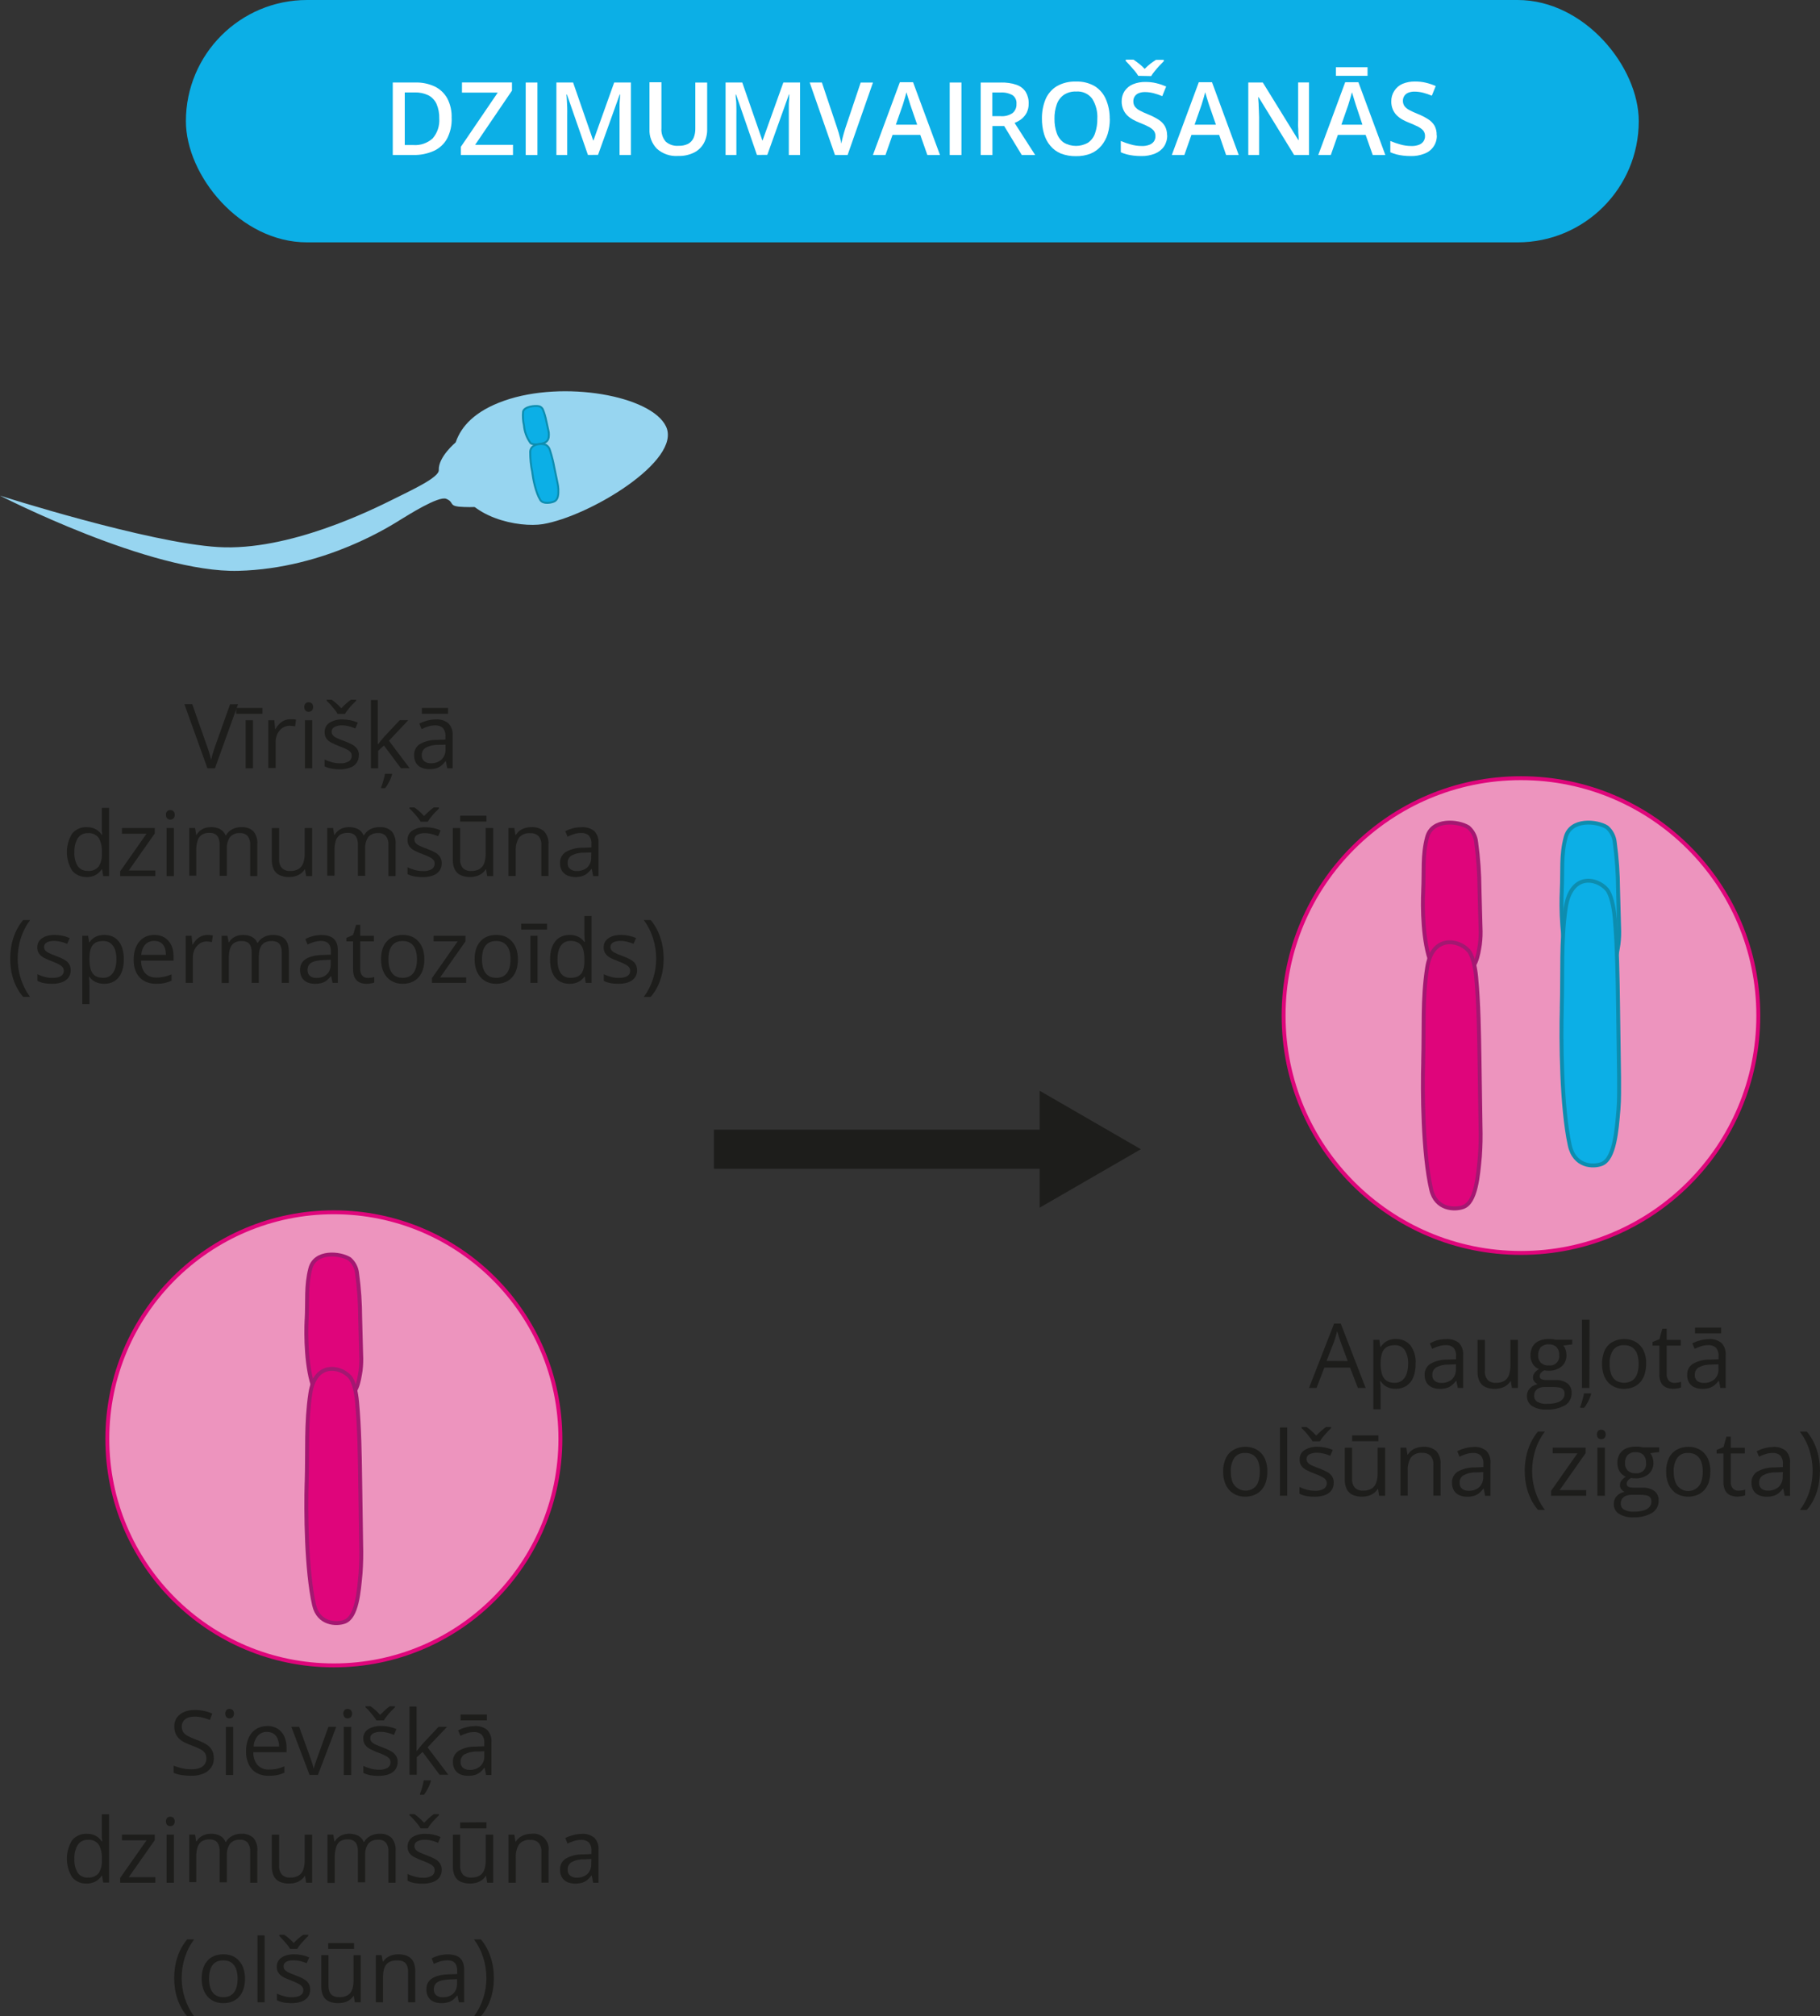 <?xml version="1.0" encoding="UTF-8" standalone="no"?>
<svg
   id="Layer_2"
   data-name="Layer 2"
   width="358.16"
   height="396.746"
   viewBox="0 0 358.16 396.746"
   version="1.1"
   sodipodi:docname="YCUZD2408056505vairošanāsshēma1lab_1.svg"
   inkscape:version="1.4.2 (ebf0e94, 2025-05-08)"
   xmlns:inkscape="http://www.inkscape.org/namespaces/inkscape"
   xmlns:sodipodi="http://sodipodi.sourceforge.net/DTD/sodipodi-0.dtd"
   xmlns:xlink="http://www.w3.org/1999/xlink"
   xmlns="http://www.w3.org/2000/svg"
   xmlns:svg="http://www.w3.org/2000/svg">
  <rect x="0" y="0" width="358.16" height="396.746" fill="#333333" stroke="none"/>
  <sodipodi:namedview
     id="namedview3460"
     pagecolor="#ffffff"
     bordercolor="#000000"
     borderopacity="0.25"
     inkscape:showpageshadow="2"
     inkscape:pageopacity="0.0"
     inkscape:pagecheckerboard="0"
     inkscape:deskcolor="#d1d1d1"
     inkscape:zoom="0.62635638"
     inkscape:cx="193.18076"
     inkscape:cy="222.71666"
     inkscape:window-width="1427"
     inkscape:window-height="727"
     inkscape:window-x="0"
     inkscape:window-y="0"
     inkscape:window-maximized="0"
     inkscape:current-layer="Layer_2" />
  <defs
     id="defs54">
    <rect
       x="11.289"
       y="388.349"
       width="170.467"
       height="49.673"
       id="rect2" />
    <rect
       x="16.369"
       y="184.014"
       width="146.195"
       height="36.69"
       id="rect1" />
    <style
       id="style1">
      .cls-1 {
        fill: #009245;
      }

      .cls-2, .cls-3 {
        fill: #3e7930;
      }

      .cls-4 {
        fill: #f7e347;
      }

      .cls-5 {
        fill: #dc7e53;
      }

      .cls-6, .cls-7, .cls-8, .cls-9, .cls-10, .cls-11, .cls-12, .cls-13, .cls-14, .cls-15, .cls-16, .cls-17, .cls-18, .cls-19, .cls-20, .cls-21, .cls-22, .cls-23, .cls-24, .cls-25, .cls-26, .cls-27, .cls-28, .cls-29, .cls-30, .cls-31, .cls-32, .cls-33, .cls-34, .cls-35, .cls-36, .cls-37, .cls-38, .cls-39, .cls-40, .cls-41, .cls-42, .cls-43, .cls-44, .cls-45, .cls-46, .cls-47, .cls-48, .cls-49, .cls-50, .cls-51, .cls-52, .cls-53, .cls-54, .cls-55, .cls-56, .cls-57, .cls-58, .cls-59, .cls-60, .cls-61, .cls-62, .cls-63, .cls-64, .cls-65, .cls-66, .cls-67, .cls-68, .cls-69, .cls-70, .cls-71, .cls-72, .cls-73, .cls-74, .cls-75, .cls-76, .cls-77, .cls-78, .cls-79, .cls-80, .cls-81, .cls-82, .cls-3, .cls-83, .cls-84, .cls-85, .cls-86, .cls-87, .cls-88, .cls-89, .cls-90, .cls-91, .cls-92, .cls-93, .cls-94, .cls-95, .cls-96, .cls-97, .cls-98, .cls-99, .cls-100, .cls-101, .cls-102 {
        fill-rule: evenodd;
      }

      .cls-6, .cls-103 {
        fill: #9a9a67;
      }

      .cls-104 {
        fill: #8dbf40;
      }

      .cls-105 {
        fill: #e7eec5;
      }

      .cls-7 {
        fill: #87674b;
      }

      .cls-8 {
        fill: #9c9;
      }

      .cls-9 {
        fill: #af753b;
      }

      .cls-106 {
        fill: #add18e;
      }

      .cls-107 {
        fill: url(#linear-gradient-51);
      }

      .cls-10 {
        fill: #90a325;
      }

      .cls-11 {
        fill: #ffde11;
      }

      .cls-108, .cls-109, .cls-110, .cls-111 {
        fill: #fff;
      }

      .cls-112 {
        fill: #89162f;
      }

      .cls-113 {
        fill: url(#linear-gradient-17);
      }

      .cls-114 {
        fill: #615a46;
      }

      .cls-12 {
        fill: #628e2e;
      }

      .cls-13 {
        fill: #a47641;
      }

      .cls-115 {
        fill: #ef7b89;
      }

      .cls-116 {
        fill: #73ab4f;
      }

      .cls-117 {
        fill: #dda65b;
      }

      .cls-118 {
        fill: #f5ad29;
      }

      .cls-119 {
        fill: #e51633;
      }

      .cls-120 {
        fill: #089939;
      }

      .cls-14 {
        fill: #467e40;
      }

      .cls-121 {
        fill: #88a35c;
      }

      .cls-122 {
        fill: #f2e3a6;
      }

      .cls-123 {
        stroke: #3c3c3b;
        stroke-width: 1.54px;
      }

      .cls-123, .cls-124, .cls-125, .cls-126, .cls-127, .cls-128, .cls-129, .cls-130, .cls-131, .cls-132, .cls-133, .cls-134, .cls-135, .cls-136, .cls-137, .cls-138, .cls-139, .cls-140, .cls-141, .cls-142, .cls-143 {
        stroke-miterlimit: 10;
      }

      .cls-123, .cls-130, .cls-132, .cls-144, .cls-145 {
        fill: none;
      }

      .cls-146 {
        fill: #596f48;
      }

      .cls-147 {
        fill: #add18b;
      }

      .cls-148 {
        fill: #f2bd23;
      }

      .cls-124 {
        fill: #fefad6;
        stroke: #434359;
        stroke-width: .23px;
      }

      .cls-149 {
        fill: #908d3a;
      }

      .cls-150 {
        fill: #78b93b;
      }

      .cls-151 {
        fill: #dd0b26;
      }

      .cls-152 {
        fill: #75ac54;
      }

      .cls-153 {
        fill: #c31718;
      }

      .cls-154 {
        fill: #b6d595;
      }

      .cls-155 {
        fill: url(#linear-gradient-15);
      }

      .cls-156 {
        fill: #5a6d48;
      }

      .cls-15, .cls-157 {
        fill: #316d2e;
      }

      .cls-16 {
        fill: #d0a9d0;
      }

      .cls-17 {
        fill: #997db8;
      }

      .cls-158 {
        fill: #719a3f;
      }

      .cls-159 {
        fill: url(#linear-gradient-18);
      }

      .cls-18 {
        fill: #076a35;
      }

      .cls-19 {
        fill: #098838;
      }

      .cls-160, .cls-87 {
        fill: #397430;
      }

      .cls-161 {
        fill: #e83b57;
      }

      .cls-162 {
        fill: #bf1634;
      }

      .cls-163 {
        fill: #c2c258;
      }

      .cls-20 {
        fill: url(#linear-gradient-38);
      }

      .cls-21 {
        fill: #548f32;
      }

      .cls-164 {
        fill: #ada487;
      }

      .cls-165 {
        fill: url(#linear-gradient-14);
      }

      .cls-166 {
        fill: #616192;
      }

      .cls-167 {
        fill: #73411a;
      }

      .cls-168 {
        fill: url(#linear-gradient-20);
      }

      .cls-169 {
        fill: #83cadb;
      }

      .cls-22 {
        fill: #983189;
      }

      .cls-125 {
        fill: #99c338;
        stroke: #76a72c;
      }

      .cls-125, .cls-126, .cls-127, .cls-131, .cls-132, .cls-134, .cls-135, .cls-136, .cls-138, .cls-139, .cls-141, .cls-170, .cls-142, .cls-143, .cls-171, .cls-172 {
        stroke-width: .77px;
      }

      .cls-173 {
        clip-path: url(#clippath-2);
      }

      .cls-174 {
        fill: #5a704a;
      }

      .cls-126 {
        stroke: url(#linear-gradient-5);
      }

      .cls-126, .cls-127, .cls-131, .cls-175, .cls-134, .cls-135, .cls-136, .cls-138, .cls-139, .cls-141, .cls-142, .cls-143 {
        fill: #cc9a32;
      }

      .cls-176, .cls-177, .cls-109, .cls-110, .cls-133, .cls-178, .cls-179, .cls-111, .cls-180, .cls-181 {
        isolation: isolate;
      }

      .cls-176, .cls-178, .cls-179, .cls-180 {
        opacity: .5;
      }

      .cls-176, .cls-182 {
        fill: #b6713e;
      }

      .cls-183 {
        fill: url(#linear-gradient-53);
      }

      .cls-127 {
        stroke: url(#linear-gradient-7);
      }

      .cls-184 {
        fill: #c7dd9c;
      }

      .cls-23 {
        fill: url(#linear-gradient-48);
      }

      .cls-185 {
        fill: #adcd99;
      }

      .cls-186 {
        fill: #435829;
      }

      .cls-187 {
        fill: #e5e4e3;
      }

      .cls-188 {
        fill: #ea4c5d;
      }

      .cls-189 {
        fill: #db0c26;
      }

      .cls-24 {
        fill: url(#linear-gradient-44);
      }

      .cls-190 {
        fill: #5a904b;
      }

      .cls-25 {
        fill: url(#linear-gradient-35);
      }

      .cls-191 {
        fill: #5a7d38;
      }

      .cls-192 {
        fill: #699;
      }

      .cls-193 {
        fill: #6b9a40;
      }

      .cls-26, .cls-194 {
        fill: #d1dc8b;
      }

      .cls-109 {
        opacity: .3;
      }

      .cls-195 {
        fill: #9a7858;
      }

      .cls-196 {
        fill: #c2a44a;
      }

      .cls-27 {
        fill: url(#linear-gradient-36);
      }

      .cls-28 {
        fill: #9a9932;
      }

      .cls-197 {
        fill: #bae2f5;
      }

      .cls-198 {
        fill: #b4597c;
      }

      .cls-199 {
        fill: #e94b5b;
      }

      .cls-29, .cls-200 {
        fill: #745a41;
      }

      .cls-201 {
        fill: #e8f4f4;
      }

      .cls-202, .cls-100 {
        fill: #369637;
      }

      .cls-203, .cls-88 {
        fill: #666733;
      }

      .cls-204 {
        fill: #43431c;
      }

      .cls-128 {
        stroke: #38519f;
        stroke-width: .17px;
      }

      .cls-128, .cls-205 {
        fill: #d6d6ed;
      }

      .cls-206 {
        stroke-width: .38px;
      }

      .cls-206, .cls-207, .cls-144, .cls-170, .cls-171, .cls-172 {
        stroke-linecap: round;
        stroke-linejoin: round;
      }

      .cls-206, .cls-208, .cls-172 {
        fill: #0cafe6;
      }

      .cls-206, .cls-172 {
        stroke: #0d8daf;
      }

      .cls-209 {
        fill: #b0d6ab;
      }

      .cls-210 {
        fill: #479434;
      }

      .cls-129 {
        fill: #7fcff5;
        stroke: #156f9b;
      }

      .cls-129, .cls-137 {
        stroke-width: 1.37px;
      }

      .cls-211 {
        fill: #81ba66;
      }

      .cls-130 {
        stroke: #1d1d1b;
        stroke-width: 7.69px;
      }

      .cls-110 {
        opacity: .44;
      }

      .cls-212 {
        fill: #a2a839;
      }

      .cls-213 {
        fill: url(#linear-gradient-50);
      }

      .cls-30 {
        fill: #996535;
      }

      .cls-31 {
        fill: #69a156;
      }

      .cls-214 {
        fill: #65360d;
      }

      .cls-131 {
        stroke: url(#linear-gradient-2);
      }

      .cls-32 {
        fill: #026532;
      }

      .cls-215 {
        fill: #6f6258;
      }

      .cls-216 {
        fill: #056734;
      }

      .cls-132 {
        stroke: #000;
      }

      .cls-217 {
        fill: #73aa42;
      }

      .cls-33 {
        fill: #9ac43b;
      }

      .cls-34 {
        fill: #815ba3;
      }

      .cls-218 {
        fill: #361320;
      }

      .cls-219, .cls-178 {
        fill: #e6801e;
      }

      .cls-220 {
        fill: #797633;
      }

      .cls-221, .cls-44 {
        fill: #979731;
      }

      .cls-222 {
        fill: #eebf7b;
      }

      .cls-35 {
        fill: url(#linear-gradient-34);
      }

      .cls-36 {
        fill: url(#linear-gradient-40);
      }

      .cls-37 {
        fill: #015129;
      }

      .cls-223 {
        fill: #74c8d6;
      }

      .cls-224 {
        fill: #ea4d67;
      }

      .cls-38 {
        fill: #97ca98;
      }

      .cls-225 {
        clip-path: url(#clippath-1);
      }

      .cls-226 {
        clip-path: url(#clippath-4);
      }

      .cls-39 {
        fill: #58963d;
      }

      .cls-227 {
        fill: #48ae4d;
      }

      .cls-40, .cls-228 {
        fill: #9a6734;
      }

      .cls-229 {
        fill: #c96c18;
      }

      .cls-230 {
        fill: #e6273e;
      }

      .cls-231 {
        fill: #fed789;
      }

      .cls-41 {
        fill: #035c2d;
      }

      .cls-232 {
        fill: #dddaca;
      }

      .cls-42 {
        fill: url(#linear-gradient-29);
      }

      .cls-233 {
        fill: url(#radial-gradient);
      }

      .cls-43 {
        fill: url(#linear-gradient-39);
      }

      .cls-234 {
        fill: #861735;
      }

      .cls-235 {
        fill: #a4cd9a;
      }

      .cls-45 {
        fill: #71a833;
      }

      .cls-236 {
        fill: #7fb3b3;
      }

      .cls-46, .cls-237 {
        fill: #52af38;
      }

      .cls-133 {
        stroke: #e7e7f5;
        stroke-width: 1.18px;
      }

      .cls-133, .cls-181 {
        fill: #e7e7f5;
        opacity: .33;
      }

      .cls-47 {
        fill: #bddcb5;
      }

      .cls-134 {
        stroke: url(#linear-gradient-9);
      }

      .cls-238 {
        fill: url(#linear-gradient-49);
      }

      .cls-48 {
        fill: #82388d;
      }

      .cls-49 {
        fill: url(#linear-gradient-37);
      }

      .cls-50 {
        fill: #c6a365;
      }

      .cls-239 {
        fill: #f8ae3b;
      }

      .cls-240 {
        fill: url(#linear-gradient-16);
      }

      .cls-51 {
        fill: #d4c5e2;
      }

      .cls-52 {
        fill: #a78dc1;
      }

      .cls-241 {
        fill: #c1203a;
      }

      .cls-207 {
        fill: #e4f3fa;
        stroke-width: 3.07px;
      }

      .cls-207, .cls-140 {
        stroke: #0cafe6;
      }

      .cls-53 {
        fill: #91c251;
      }

      .cls-242 {
        fill: #e2cfae;
      }

      .cls-54 {
        fill: url(#linear-gradient-28);
      }

      .cls-135 {
        stroke: url(#linear-gradient-3);
      }

      .cls-136 {
        stroke: url(#linear-gradient-11);
      }

      .cls-243 {
        opacity: .22;
      }

      .cls-244 {
        fill: #ea4d68;
      }

      .cls-55 {
        fill: #62a733;
      }

      .cls-245 {
        fill: #608d3d;
      }

      .cls-246 {
        fill: #aec88e;
      }

      .cls-56 {
        fill: #58943a;
      }

      .cls-144 {
        stroke: #010101;
        stroke-width: .58px;
      }

      .cls-137 {
        fill: #fed683;
        stroke: #bf8d24;
      }

      .cls-57 {
        fill: #cc679a;
      }

      .cls-247 {
        fill: #921634;
      }

      .cls-58 {
        fill: url(#linear-gradient-41);
      }

      .cls-248 {
        fill: #f4a5b3;
      }

      .cls-249 {
        fill: #eee9e6;
      }

      .cls-138 {
        stroke: url(#linear-gradient-8);
      }

      .cls-59 {
        fill: url(#linear-gradient-32);
      }

      .cls-60 {
        fill: #bb9459;
      }

      .cls-250 {
        fill: url(#linear-gradient-21);
      }

      .cls-251 {
        fill: #6c9b40;
      }

      .cls-252 {
        fill: #38519f;
      }

      .cls-253 {
        fill: #e83c57;
      }

      .cls-254 {
        fill: #ea4d64;
      }

      .cls-255 {
        fill: #64975d;
      }

      .cls-256 {
        fill: #e94b5c;
      }

      .cls-257 {
        fill: url(#linear-gradient-25);
      }

      .cls-61 {
        fill: #ad874d;
      }

      .cls-258, .cls-97 {
        fill: #673434;
      }

      .cls-62 {
        fill: #987fb9;
      }

      .cls-259, .cls-98 {
        fill: #087d35;
      }

      .cls-260 {
        fill: #ee7483;
      }

      .cls-139 {
        stroke: url(#linear-gradient-6);
      }

      .cls-63 {
        fill: #02763b;
      }

      .cls-140 {
        stroke-width: 2.31px;
      }

      .cls-140, .cls-261 {
        fill: #97d5f0;
      }

      .cls-262 {
        fill: #66b9c1;
      }

      .cls-263 {
        fill: url(#linear-gradient-54);
      }

      .cls-64 {
        fill: url(#linear-gradient-30);
      }

      .cls-264 {
        fill: #ef7885;
      }

      .cls-265 {
        fill: #cccbca;
      }

      .cls-65 {
        fill: #ffcc07;
      }

      .cls-141 {
        stroke: url(#linear-gradient-4);
      }

      .cls-266 {
        fill: url(#linear-gradient-55);
      }

      .cls-267 {
        clip-path: url(#clippath);
      }

      .cls-268 {
        fill: #6b7436;
      }

      .cls-269 {
        fill: #c6dc9c;
      }

      .cls-270 {
        fill: #3e4c34;
      }

      .cls-271 {
        fill: #e6293e;
      }

      .cls-66 {
        fill: url(#linear-gradient-45);
      }

      .cls-272 {
        fill: #9dbb71;
      }

      .cls-67 {
        fill: #1d8a37;
      }

      .cls-170 {
        fill: #ed94be;
        stroke: #df057b;
      }

      .cls-273 {
        fill: #ffe89f;
      }

      .cls-68 {
        fill: #d1b3d7;
      }

      .cls-69 {
        fill: #d1cf78;
      }

      .cls-274 {
        fill: #94bf71;
      }

      .cls-70 {
        fill: #9cc659;
      }

      .cls-71 {
        fill: #579c45;
      }

      .cls-142 {
        stroke: url(#linear-gradient);
      }

      .cls-275 {
        fill: #804e35;
      }

      .cls-276 {
        fill: #f4a4b1;
      }

      .cls-277 {
        fill: #f3a0ae;
      }

      .cls-278 {
        fill: #a15b3d;
      }

      .cls-72 {
        fill: #a87e45;
      }

      .cls-279 {
        fill: #ee7281;
      }

      .cls-280 {
        clip-path: url(#clippath-3);
      }

      .cls-281 {
        fill: #e6233e;
      }

      .cls-73 {
        fill: url(#linear-gradient-47);
      }

      .cls-74 {
        fill: #343519;
      }

      .cls-75 {
        fill: #efe533;
      }

      .cls-282 {
        fill: #9acdcd;
      }

      .cls-76 {
        fill: #339766;
      }

      .cls-283 {
        fill: #e94959;
      }

      .cls-77 {
        fill: url(#linear-gradient-31);
      }

      .cls-284 {
        fill: #d82039;
      }

      .cls-179 {
        fill: url(#linear-gradient-52);
      }

      .cls-285 {
        fill: url(#linear-gradient-24);
      }

      .cls-111 {
        opacity: .4;
      }

      .cls-78 {
        fill: #afaf29;
      }

      .cls-286 {
        fill: #e10728;
      }

      .cls-79 {
        fill: #83bb4c;
      }

      .cls-143 {
        stroke: url(#linear-gradient-10);
      }

      .cls-287 {
        fill: #e0dad3;
      }

      .cls-288 {
        opacity: .55;
      }

      .cls-80 {
        fill: #428332;
      }

      .cls-289 {
        fill: url(#linear-gradient-22);
      }

      .cls-290 {
        fill: #7f9f68;
      }

      .cls-81 {
        fill: #cbca33;
      }

      .cls-82 {
        fill: #508b3e;
      }

      .cls-291 {
        fill: #81705e;
      }

      .cls-292 {
        fill: #89563c;
      }

      .cls-293 {
        fill: #9a5d33;
      }

      .cls-294 {
        fill: #67a343;
      }

      .cls-180 {
        fill: #ac6c39;
      }

      .cls-295 {
        fill: #e94c5d;
      }

      .cls-296 {
        clip-path: url(#clippath-5);
      }

      .cls-297 {
        fill: #ee7786;
      }

      .cls-298 {
        fill: #da9257;
      }

      .cls-171 {
        fill: #df057b;
        stroke: #a31871;
      }

      .cls-299 {
        fill: #abd1a3;
      }

      .cls-83 {
        fill: #ffec26;
      }

      .cls-300 {
        fill: #7c2d2d;
      }

      .cls-301 {
        fill: #e6273c;
      }

      .cls-84 {
        fill: #4e8843;
      }

      .cls-302 {
        opacity: .54;
      }

      .cls-85 {
        fill: #3a712e;
      }

      .cls-86 {
        fill: #acd4a6;
      }

      .cls-303 {
        fill: url(#linear-gradient-27);
      }

      .cls-304 {
        fill: #fcf7cd;
      }

      .cls-305 {
        fill: #931a36;
      }

      .cls-306 {
        fill: #ee7583;
      }

      .cls-89 {
        fill: #df9003;
      }

      .cls-307 {
        fill: #a1538d;
      }

      .cls-308 {
        opacity: .38;
      }

      .cls-309 {
        fill: #d5de6d;
      }

      .cls-310 {
        fill: #8dc267;
      }

      .cls-311 {
        fill: url(#linear-gradient-23);
      }

      .cls-312 {
        fill: url(#linear-gradient-19);
      }

      .cls-90 {
        fill: url(#linear-gradient-46);
      }

      .cls-91 {
        fill: #f7e926;
      }

      .cls-92 {
        fill: url(#linear-gradient-43);
      }

      .cls-93 {
        fill: #30672c;
      }

      .cls-313 {
        fill: #e6263b;
      }

      .cls-314 {
        fill: #f2f2f2;
      }

      .cls-315 {
        fill: #535380;
      }

      .cls-316 {
        fill: #c07e56;
      }

      .cls-94 {
        fill: #40a635;
      }

      .cls-317 {
        fill: #1d1d1b;
      }

      .cls-318 {
        fill: #010101;
      }

      .cls-95 {
        fill: url(#linear-gradient-33);
      }

      .cls-96 {
        fill: #c5a8d0;
      }

      .cls-319 {
        fill: #ea4d66;
      }

      .cls-320 {
        fill: #381320;
      }

      .cls-321 {
        fill: #c5143b;
      }

      .cls-322 {
        fill: #b21917;
      }

      .cls-323 {
        fill: #ab1f3b;
      }

      .cls-324 {
        fill: #696;
      }

      .cls-325 {
        fill: url(#linear-gradient-12);
      }

      .cls-326 {
        fill: url(#linear-gradient-13);
      }

      .cls-327 {
        fill: #ee7684;
      }

      .cls-99 {
        fill: url(#linear-gradient-42);
      }

      .cls-101 {
        fill: #e1e9b5;
      }

      .cls-328 {
        fill: url(#linear-gradient-26);
      }

      .cls-102 {
        fill: #e1c080;
      }
    </style>
    <linearGradient
       id="linear-gradient"
       x1="8600.88"
       y1="3913.98"
       x2="8628.31"
       y2="3913.98"
       gradientTransform="matrix(0.657,-0.754,-0.754,-0.657,-962.8,9422.91)"
       gradientUnits="userSpaceOnUse">
      <stop
         offset="0"
         stop-color="#754d24"
         id="stop1" />
      <stop
         offset="1"
         stop-color="#65360d"
         id="stop2" />
    </linearGradient>
    <linearGradient
       id="linear-gradient-2"
       x1="17665.199"
       y1="-1809.17"
       x2="17692.631"
       y2="-1809.17"
       gradientTransform="matrix(-0.96,-0.14,0.18,-1.237,19117.41,588.59)"
       xlink:href="#linear-gradient" />
    <linearGradient
       id="linear-gradient-3"
       x1="18408.961"
       y1="-7240.93"
       x2="18436.381"
       y2="-7240.93"
       gradientTransform="rotate(-131.35,11822.042,331.385)"
       xlink:href="#linear-gradient" />
    <linearGradient
       id="linear-gradient-4"
       x1="311.65"
       y1="-2259.09"
       x2="334.04"
       y2="-2259.09"
       gradientTransform="matrix(0.95,0.313,0.313,-0.95,2144.51,-1902.86)"
       xlink:href="#linear-gradient" />
    <linearGradient
       id="linear-gradient-5"
       x1="5052.4"
       y1="2972.58"
       x2="5067.89"
       y2="2972.58"
       gradientTransform="matrix(0.897,-0.442,-0.442,-0.897,-1484.62,5271.62)"
       xlink:href="#linear-gradient" />
    <linearGradient
       id="linear-gradient-6"
       x1="10271.8"
       y1="3878.53"
       x2="10287.3"
       y2="3878.53"
       gradientTransform="matrix(0.517,-0.856,-0.856,-0.517,-227.83,11151.19)"
       xlink:href="#linear-gradient" />
    <linearGradient
       id="linear-gradient-7"
       x1="2738.07"
       y1="-2314.3"
       x2="2757.64"
       y2="-2314.3"
       gradientTransform="matrix(1.274,0.201,0.23,-1.452,-1210.15,-3549.35)"
       xlink:href="#linear-gradient" />
    <linearGradient
       id="linear-gradient-8"
       x1="8883.77"
       y1="3913.36"
       x2="8899.26"
       y2="3913.36"
       gradientTransform="matrix(0.639,-0.769,-0.769,-0.639,-907.11,9704.53)"
       xlink:href="#linear-gradient" />
    <linearGradient
       id="linear-gradient-9"
       x1="8611.84"
       y1="3913.12"
       x2="8634.23"
       y2="3913.12"
       xlink:href="#linear-gradient" />
    <linearGradient
       id="linear-gradient-10"
       x1="18448.43"
       y1="-4128.55"
       x2="18470.5"
       y2="-4128.55"
       gradientTransform="rotate(-150.61,10692.779,299.199)"
       xlink:href="#linear-gradient" />
    <linearGradient
       id="linear-gradient-11"
       x1="18436.34"
       y1="-4122.63"
       x2="18461.93"
       y2="-4122.63"
       gradientTransform="rotate(-150.61,10692.779,299.199)"
       xlink:href="#linear-gradient" />
    <linearGradient
       id="linear-gradient-12"
       x1="569.29"
       y1="-7585.01"
       x2="575.08"
       y2="-7595.04"
       gradientTransform="translate(0,8146.61)"
       gradientUnits="userSpaceOnUse">
      <stop
         offset=".34"
         stop-color="#5a704a"
         id="stop3" />
      <stop
         offset=".43"
         stop-color="#6f895b"
         id="stop4" />
      <stop
         offset=".58"
         stop-color="#89ab71"
         id="stop5" />
      <stop
         offset=".71"
         stop-color="#9cc37f"
         id="stop6" />
      <stop
         offset=".84"
         stop-color="#a8cf89"
         id="stop7" />
      <stop
         offset=".95"
         stop-color="#abd18d"
         id="stop8" />
    </linearGradient>
    <linearGradient
       id="linear-gradient-13"
       x1="568.17"
       y1="-7588.27"
       x2="572.29"
       y2="-7593.32"
       gradientTransform="translate(0,8146.61)"
       gradientUnits="userSpaceOnUse">
      <stop
         offset=".14"
         stop-color="#617a52"
         id="stop9" />
      <stop
         offset=".14"
         stop-color="#637d54"
         id="stop10" />
      <stop
         offset=".25"
         stop-color="#86a86f"
         id="stop11" />
      <stop
         offset=".36"
         stop-color="#a1c984"
         id="stop12" />
      <stop
         offset=".46"
         stop-color="#b4d594"
         id="stop13" />
      <stop
         offset=".55"
         stop-color="#c0da9a"
         id="stop14" />
      <stop
         offset=".63"
         stop-color="#c5dc9b"
         id="stop15" />
    </linearGradient>
    <linearGradient
       id="linear-gradient-14"
       x1="568.73"
       y1="-7587.33"
       x2="572.83"
       y2="-7592.33"
       xlink:href="#linear-gradient-13" />
    <linearGradient
       id="linear-gradient-15"
       x1="6432.25"
       y1="-1481.23"
       x2="6436.31"
       y2="-1486.19"
       gradientTransform="matrix(0.04,-0.999,-0.999,-0.04,-1168.8,6933.07)"
       xlink:href="#linear-gradient-13" />
    <linearGradient
       id="linear-gradient-16"
       x1="6618"
       y1="-1774.39"
       x2="6622.05"
       y2="-1779.35"
       gradientTransform="matrix(-0.04,-0.999,-0.999,0.04,-940.7,7248.68)"
       xlink:href="#linear-gradient-13" />
    <clipPath
       id="clippath">
      <path
         class="cls-145"
         d="m 546.49,544.52 c -0.65,0.13 -1.17,0.62 -1.34,1.26 -0.54,-0.09 -1.11,0.17 -1.62,-0.16 0,-0.32 -0.22,-0.28 -0.41,-0.28 h -0.99 c 0.17,-0.48 1.44,0.58 0.98,-0.77 0.18,-0.41 0.44,-0.78 0.77,-1.08 0.24,-0.41 0.61,-0.74 1.04,-0.94 0.22,0 0.34,0.36 0.68,0.16 0.34,-0.2 0.77,0.67 0.58,0.92 -0.19,0.25 0,0.1 0.05,0.13 0.2,0.2 0.3,0.48 0.26,0.76 z"
         id="path15" />
    </clipPath>
    <linearGradient
       id="linear-gradient-17"
       x1="905.65"
       y1="-6032.47"
       x2="903.27"
       y2="-5975.4"
       gradientTransform="rotate(-4.57,83500.406,1528.045)"
       gradientUnits="userSpaceOnUse">
      <stop
         offset="0"
         stop-color="#165829"
         id="stop16" />
      <stop
         offset=".09"
         stop-color="#21622c"
         id="stop17" />
      <stop
         offset=".25"
         stop-color="#4d712b"
         id="stop18" />
      <stop
         offset=".41"
         stop-color="#747e3e"
         id="stop19" />
      <stop
         offset=".57"
         stop-color="#92874f"
         id="stop20" />
      <stop
         offset=".72"
         stop-color="#a78e59"
         id="stop21" />
      <stop
         offset=".87"
         stop-color="#b79462"
         id="stop22" />
      <stop
         offset="1"
         stop-color="#ba9464"
         id="stop23" />
    </linearGradient>
    <linearGradient
       id="linear-gradient-18"
       x1="896.27"
       y1="-6032.86"
       x2="893.89"
       y2="-5975.75"
       xlink:href="#linear-gradient-17" />
    <linearGradient
       id="linear-gradient-19"
       x1="893.27"
       y1="-6032.99"
       x2="890.89"
       y2="-5975.88"
       xlink:href="#linear-gradient-17" />
    <linearGradient
       id="linear-gradient-20"
       x1="890.87"
       y1="-6033.1"
       x2="888.49"
       y2="-5975.98"
       xlink:href="#linear-gradient-17" />
    <linearGradient
       id="linear-gradient-21"
       x1="886.78"
       y1="-6033.25"
       x2="884.4"
       y2="-5976.19"
       xlink:href="#linear-gradient-17" />
    <linearGradient
       id="linear-gradient-22"
       x1="889.13"
       y1="-6003.32"
       x2="888"
       y2="-5976.16"
       gradientTransform="rotate(-4.57,83500.406,1528.045)"
       gradientUnits="userSpaceOnUse">
      <stop
         offset=".06"
         stop-color="#6e713a"
         id="stop24" />
      <stop
         offset=".51"
         stop-color="#6e713a"
         id="stop25" />
      <stop
         offset=".7"
         stop-color="#867748"
         id="stop26" />
      <stop
         offset=".86"
         stop-color="#957a50"
         id="stop27" />
      <stop
         offset="1"
         stop-color="#997b53"
         id="stop28" />
    </linearGradient>
    <linearGradient
       id="linear-gradient-23"
       x1="1442.51"
       y1="130.77"
       x2="1441.91"
       y2="67.97"
       gradientTransform="matrix(1,0,0,-1,0,683)"
       gradientUnits="userSpaceOnUse">
      <stop
         offset="0"
         stop-color="#f2e3a6"
         id="stop29" />
      <stop
         offset="1"
         stop-color="#89563c"
         id="stop30" />
    </linearGradient>
    <clipPath
       id="clippath-1">
      <path
         class="cls-145"
         d="m 1595.26,574.92 c 0,0 0.28,35.79 0,37.15 -0.28,1.36 -0.23,11.24 -1.54,13.98 h 10.71 c -0.86,-6.18 -1.23,-12.41 -1.11,-18.64 0.27,-9.6 0.82,-19.21 -2.47,-26.6 -3.29,-7.39 -4.49,-9.3 -5.59,-5.89 z"
         id="path30" />
    </clipPath>
    <linearGradient
       id="linear-gradient-24"
       x1="1590"
       y1="83.03"
       x2="1605.95"
       y2="83.03"
       gradientTransform="matrix(1,0,0,-1,0,683)"
       gradientUnits="userSpaceOnUse">
      <stop
         offset=".06"
         stop-color="#6a3c1a"
         id="stop31" />
      <stop
         offset=".44"
         stop-color="#a3643a"
         id="stop32" />
      <stop
         offset="1"
         stop-color="#683d14"
         id="stop33" />
    </linearGradient>
    <clipPath
       id="clippath-2">
      <path
         class="cls-145"
         d="m 1615.85,584.84 c 0,0 -0.28,-35.79 0,-37.15 0.28,-1.36 0.98,-14.05 0.98,-14.05 l -10.38,0.07 c 0.99,6.17 1.43,12.41 1.31,18.65 -0.27,9.6 -0.82,19.21 2.47,26.6 3.29,7.39 4.52,9.26 5.62,5.88 z"
         id="path33" />
    </clipPath>
    <linearGradient
       id="linear-gradient-25"
       x1="15584.65"
       y1="-11691.2"
       x2="15600.61"
       y2="-11691.2"
       gradientTransform="matrix(-1,0,0,1,17205.76,12250.99)"
       xlink:href="#linear-gradient-24" />
    <clipPath
       id="clippath-3">
      <path
         class="cls-145"
         d="m 1635.56,571.48 c 0,0 0.27,35.79 0,37.15 -0.27,1.36 -0.98,13.62 -0.98,13.62 l 10.11,0.31 c -0.83,-6.16 -1.17,-12.38 -1.05,-18.6 0.28,-9.6 0.82,-19.21 -2.47,-26.6 -3.29,-7.39 -4.53,-9.3 -5.62,-5.88 z"
         id="path34" />
    </clipPath>
    <linearGradient
       id="linear-gradient-26"
       x1="1630.29"
       y1="86.48"
       x2="1646.25"
       y2="86.48"
       xlink:href="#linear-gradient-24" />
    <clipPath
       id="clippath-4">
      <path
         class="cls-145"
         d="m 1643.37,591.2 c 0,0 -0.45,-39.06 -0.18,-40.42 0.27,-1.36 0.98,-13 1.72,-13.63 l -11.31,-0.05 c 1.13,6.05 1.65,12.19 1.54,18.34 -0.28,9.6 -0.82,19.21 2.47,26.6 3.29,7.39 4.71,12.57 5.76,9.16 z"
         id="path35" />
    </clipPath>
    <linearGradient
       id="linear-gradient-27"
       x1="15646.63"
       y1="-11796.92"
       x2="15657.94"
       y2="-11796.92"
       gradientTransform="matrix(-1,0,0,1,17291.54,12361.75)"
       xlink:href="#linear-gradient-24" />
    <linearGradient
       id="linear-gradient-28"
       x1="1634.41"
       y1="-7556.52"
       x2="1644.05"
       y2="-7556.52"
       gradientTransform="translate(0,8146.61)"
       gradientUnits="userSpaceOnUse">
      <stop
         offset="0"
         stop-color="#efac4f"
         id="stop35" />
      <stop
         offset=".53"
         stop-color="#a8792c"
         id="stop36" />
      <stop
         offset="1"
         stop-color="#713710"
         id="stop37" />
    </linearGradient>
    <linearGradient
       id="linear-gradient-29"
       x1="1639.23"
       y1="-7555.96"
       x2="1639.23"
       y2="-7558.08"
       gradientTransform="translate(0,8146.61)"
       gradientUnits="userSpaceOnUse">
      <stop
         offset=".2"
         stop-color="#161413"
         stop-opacity="0"
         id="stop38" />
      <stop
         offset="1"
         stop-color="#161413"
         stop-opacity=".95"
         id="stop39" />
    </linearGradient>
    <linearGradient
       id="linear-gradient-30"
       y1="-7557.84"
       y2="-7557.84"
       xlink:href="#linear-gradient-28" />
    <linearGradient
       id="linear-gradient-31"
       y1="-7557.27"
       y2="-7559.38"
       xlink:href="#linear-gradient-29" />
    <linearGradient
       id="linear-gradient-32"
       y1="-7559.16"
       y2="-7559.16"
       xlink:href="#linear-gradient-28" />
    <linearGradient
       id="linear-gradient-33"
       y1="-7558.58"
       y2="-7560.69"
       xlink:href="#linear-gradient-29" />
    <linearGradient
       id="linear-gradient-34"
       y1="-7560.46"
       y2="-7560.46"
       xlink:href="#linear-gradient-28" />
    <linearGradient
       id="linear-gradient-35"
       y1="-7559.88"
       y2="-7562.01"
       xlink:href="#linear-gradient-29" />
    <linearGradient
       id="linear-gradient-36"
       y1="-7561.77"
       y2="-7561.77"
       xlink:href="#linear-gradient-28" />
    <linearGradient
       id="linear-gradient-37"
       y1="-7561.2"
       y2="-7563.31"
       xlink:href="#linear-gradient-29" />
    <linearGradient
       id="linear-gradient-38"
       y1="-7563.08"
       y2="-7563.08"
       xlink:href="#linear-gradient-28" />
    <linearGradient
       id="linear-gradient-39"
       y1="-7562.5"
       y2="-7564.63"
       xlink:href="#linear-gradient-29" />
    <linearGradient
       id="linear-gradient-40"
       y1="-7564.39"
       y2="-7564.39"
       xlink:href="#linear-gradient-28" />
    <linearGradient
       id="linear-gradient-41"
       y1="-7563.81"
       y2="-7565.93"
       xlink:href="#linear-gradient-29" />
    <linearGradient
       id="linear-gradient-42"
       y1="-7565.7"
       y2="-7565.7"
       xlink:href="#linear-gradient-28" />
    <linearGradient
       id="linear-gradient-43"
       y1="-7565.13"
       y2="-7567.24"
       xlink:href="#linear-gradient-29" />
    <linearGradient
       id="linear-gradient-44"
       y1="-7567"
       y2="-7567"
       xlink:href="#linear-gradient-28" />
    <linearGradient
       id="linear-gradient-45"
       y1="-7566.43"
       y2="-7568.55"
       xlink:href="#linear-gradient-29" />
    <linearGradient
       id="linear-gradient-46"
       y1="-7568.32"
       y2="-7568.32"
       xlink:href="#linear-gradient-28" />
    <linearGradient
       id="linear-gradient-47"
       y1="-7567.74"
       y2="-7569.86"
       xlink:href="#linear-gradient-29" />
    <linearGradient
       id="linear-gradient-48"
       y1="-7569.63"
       y2="-7569.63"
       xlink:href="#linear-gradient-28" />
    <linearGradient
       id="linear-gradient-49"
       x1="1397.83"
       y1="453.6"
       x2="1359.23"
       y2="435.32"
       gradientTransform="matrix(1,0,0,-1,0,683)"
       gradientUnits="userSpaceOnUse">
      <stop
         offset="0"
         stop-color="#ffe89f"
         id="stop40" />
      <stop
         offset="1"
         stop-color="#f8ae3b"
         id="stop41" />
    </linearGradient>
    <linearGradient
       id="linear-gradient-50"
       x1="1382.59"
       y1="443.61"
       x2="1362.57"
       y2="434.15"
       gradientTransform="matrix(1,0,0,-1,0,683)"
       gradientUnits="userSpaceOnUse">
      <stop
         offset="0"
         stop-color="#ffd879"
         id="stop42" />
      <stop
         offset="1"
         stop-color="#f8ae3b"
         id="stop43" />
    </linearGradient>
    <linearGradient
       id="linear-gradient-51"
       x1="1354.08"
       y1="435.47"
       x2="1405.73"
       y2="435.47"
       gradientTransform="matrix(0.998,0.062,0.062,-0.998,-42.176,681.685)"
       gradientUnits="userSpaceOnUse">
      <stop
         offset="0"
         stop-color="#f39020"
         id="stop44" />
      <stop
         offset="1"
         stop-color="#f8ae3b"
         id="stop45" />
    </linearGradient>
    <linearGradient
       id="linear-gradient-52"
       x1="1374.8"
       y1="456.08"
       x2="1391.73"
       y2="467.37"
       gradientTransform="matrix(1,0,0,-1,0,683)"
       gradientUnits="userSpaceOnUse">
      <stop
         offset="0"
         stop-color="#ffd879"
         id="stop46" />
      <stop
         offset="1"
         stop-color="#fff"
         id="stop47" />
    </linearGradient>
    <clipPath
       id="clippath-5">
      <path
         class="cls-145"
         d="m 1400.13,247.51 c -0.19,-3.14 -9.38,-5.13 -20.51,-4.43 -11.13,0.7 -19.98,3.79 -19.81,6.92 0.16,2.63 6.6,4.44 15.21,4.56 l -0.42,7.85 c 0,0 -6.08,20.05 -6.08,20.75 0,0.7 1.1,20.91 1.1,20.91 l 3.69,14.22 8.04,0.44 11.88,-4.27 3.84,-29.97 -5.59,-13.06 -3.84,-11.94 -0.77,-5.77 c 7.88,-1.25 13.43,-3.72 13.27,-6.2 z"
         id="path47" />
    </clipPath>
    <linearGradient
       id="linear-gradient-53"
       x1="1380.8"
       y1="413.56"
       x2="1380.8"
       y2="441.53"
       gradientTransform="matrix(1,0,0,-1,0,683)"
       gradientUnits="userSpaceOnUse">
      <stop
         offset="0"
         stop-color="#ffd879"
         id="stop48" />
      <stop
         offset=".66"
         stop-color="#f0a037"
         id="stop49" />
      <stop
         offset="1"
         stop-color="#eb5a26"
         id="stop50" />
    </linearGradient>
    <radialGradient
       id="radial-gradient"
       cx="1512.49"
       cy="417.17"
       fx="1512.49"
       fy="417.17"
       r="33.94"
       gradientTransform="matrix(0.77,0,0,-0.77,220.27,603.67)"
       gradientUnits="userSpaceOnUse">
      <stop
         offset="0"
         stop-color="#ffd879"
         id="stop51" />
      <stop
         offset="1"
         stop-color="#e6801e"
         id="stop52" />
    </radialGradient>
    <linearGradient
       id="linear-gradient-54"
       x1="1382.18"
       y1="409.45"
       x2="1382.18"
       y2="418.64"
       gradientTransform="matrix(1,0,0,-1,0,683)"
       gradientUnits="userSpaceOnUse">
      <stop
         offset="0"
         stop-color="#ffe89f"
         id="stop53" />
      <stop
         offset="1"
         stop-color="#e6801e"
         id="stop54" />
    </linearGradient>
    <linearGradient
       id="linear-gradient-55"
       x1="1382.09"
       y1="386.53"
       x2="1382.09"
       y2="366.36"
       xlink:href="#linear-gradient-54" />
  </defs>
  <rect
     class="cls-208"
     x="36.583"
     y="0"
     width="285.91"
     height="47.69"
     rx="23.84"
     ry="23.84"
     id="rect55" />
  <path
     class="cls-108"
     d="m 88.883,23.24 c 0.05,1.39 -0.26,2.78 -0.89,4.02 -0.59,1.07 -1.5,1.92 -2.61,2.43 -1.3,0.58 -2.7,0.85 -4.12,0.81 h -3.97 v -14.26 h 4.4 c 1.32,-0.05 2.64,0.22 3.84,0.77 1.05,0.51 1.92,1.33 2.49,2.35 0.62,1.2 0.91,2.54 0.85,3.88 z m -2.44,0.06 c 0.03,-0.99 -0.16,-1.97 -0.55,-2.88 -0.34,-0.72 -0.91,-1.32 -1.62,-1.68 -0.82,-0.39 -1.72,-0.57 -2.62,-0.55 h -2 v 10.35 h 1.66 c 1.41,0.11 2.8,-0.37 3.84,-1.31 0.93,-1.09 1.39,-2.49 1.29,-3.92 v 0 z"
     id="path55" />
  <path
     class="cls-108"
     d="m 100.963,30.5 h -10.27 v -1.61 l 7.26,-10.67 h -7.04 v -1.99 h 9.84 v 1.6 l -7.25,10.67 h 7.45 v 1.99 z"
     id="path56" />
  <path
     class="cls-108"
     d="m 103.453,30.5 v -14.26 h 2.31 v 14.26 z"
     id="path57" />
  <path
     class="cls-108"
     d="m 115.703,30.5 -4.13,-11.9 h -0.09 c 0,0.27 0.05,0.63 0.07,1.09 0.02,0.46 0.05,0.95 0.07,1.48 0.02,0.53 0,1.03 0,1.54 v 7.79 h -2.13 v -14.26 h 3.29 l 3.95,11.39 h 0.06 l 4.07,-11.39 h 3.29 v 14.26 h -2.23 v -9.38 c 0,-0.51 0,-0.98 0.05,-1.44 0.05,-0.46 0.05,-0.81 0.06,-1.09 h -0.08 l -4.26,11.88 -2,0.02 z"
     id="path58" />
  <path
     class="cls-108"
     d="m 139.163,16.24 v 9.22 c 0.02,0.93 -0.2,1.85 -0.63,2.67 -0.43,0.8 -1.09,1.45 -1.9,1.87 -0.99,0.49 -2.09,0.73 -3.19,0.69 -1.53,0.11 -3.05,-0.41 -4.19,-1.44 -0.99,-1.03 -1.51,-2.42 -1.44,-3.84 v -9.22 h 2.35 v 9.03 c -0.08,0.95 0.22,1.9 0.84,2.64 0.69,0.61 1.61,0.91 2.53,0.83 0.64,0.03 1.29,-0.1 1.87,-0.38 0.48,-0.26 0.85,-0.66 1.08,-1.15 0.25,-0.6 0.37,-1.25 0.35,-1.9 v -9.01 h 2.33 z"
     id="path59" />
  <path
     class="cls-108"
     d="m 148.963,30.5 -4.11,-11.9 h -0.08 c 0,0.27 0,0.63 0.07,1.09 0.07,0.46 0.05,0.95 0.07,1.48 0.02,0.53 0,1.03 0,1.54 v 7.79 h -2.13 v -14.26 h 3.29 l 3.95,11.39 h 0.05 l 4.08,-11.39 h 3.29 v 14.26 h -2.21 v -9.38 c 0,-0.51 0,-0.98 0.05,-1.44 0.05,-0.46 0,-0.81 0.06,-1.09 h -0.09 l -4.25,11.88 -2.04,0.02 z"
     id="path60" />
  <path
     class="cls-108"
     d="m 171.793,16.24 -4.99,14.26 h -2.49 l -4.97,-14.26 h 2.4 l 3,8.94 c 0.09,0.26 0.19,0.58 0.3,0.95 0.11,0.38 0.21,0.77 0.3,1.12 0.09,0.35 0.17,0.71 0.22,1.01 0.05,-0.29 0.12,-0.63 0.22,-1.01 0.1,-0.38 0.19,-0.77 0.3,-1.12 0.11,-0.35 0.2,-0.68 0.29,-0.95 l 3,-8.93 h 2.41 z"
     id="path61" />
  <path
     class="cls-108"
     d="m 182.493,30.5 -1.39,-3.96 h -5.46 l -1.39,3.96 h -2.47 l 5.3,-14.32 h 2.6 l 5.3,14.32 z m -2,-5.96 -1.35,-3.91 c -0.05,-0.17 -0.13,-0.41 -0.22,-0.71 -0.09,-0.3 -0.2,-0.62 -0.3,-0.95 -0.1,-0.33 -0.18,-0.6 -0.24,-0.82 -0.07,0.27 -0.15,0.57 -0.24,0.89 -0.09,0.32 -0.18,0.64 -0.28,0.93 -0.1,0.29 -0.15,0.51 -0.2,0.66 l -1.37,3.91 z"
     id="path62" />
  <path
     class="cls-108"
     d="m 186.893,30.5 v -14.26 h 2.31 v 14.26 z"
     id="path63" />
  <path
     class="cls-108"
     d="m 196.973,16.24 c 1.04,-0.03 2.08,0.12 3.07,0.45 0.73,0.25 1.37,0.73 1.8,1.38 0.41,0.7 0.62,1.5 0.59,2.31 0.02,0.62 -0.12,1.24 -0.39,1.8 -0.25,0.48 -0.6,0.9 -1.02,1.24 -0.42,0.32 -0.87,0.57 -1.36,0.77 l 4.05,6.31 h -2.64 l -3.46,-5.7 h -2.31 v 5.7 h -2.31 v -14.25 h 3.97 z m -0.15,1.96 h -1.54 v 4.66 h 1.62 c 0.83,0.07 1.66,-0.14 2.36,-0.61 0.52,-0.44 0.81,-1.1 0.77,-1.78 0.07,-0.68 -0.22,-1.34 -0.77,-1.74 -0.75,-0.41 -1.6,-0.59 -2.44,-0.52 v 0 z"
     id="path64" />
  <path
     class="cls-108"
     d="m 218.403,23.36 c 0.01,1.01 -0.13,2.02 -0.42,3 -0.25,0.84 -0.68,1.63 -1.24,2.31 -0.56,0.67 -1.27,1.2 -2.08,1.54 -0.93,0.37 -1.93,0.54 -2.93,0.52 -1.01,0.02 -2.02,-0.16 -2.97,-0.52 -0.81,-0.34 -1.52,-0.86 -2.08,-1.54 -0.57,-0.67 -0.98,-1.46 -1.23,-2.31 -0.28,-0.98 -0.42,-1.99 -0.41,-3.01 -0.02,-1.32 0.22,-2.62 0.72,-3.84 0.46,-1.06 1.23,-1.95 2.21,-2.55 1.15,-0.65 2.46,-0.96 3.77,-0.91 1.29,-0.05 2.57,0.26 3.7,0.91 0.96,0.61 1.72,1.49 2.17,2.53 0.53,1.23 0.79,2.55 0.77,3.89 z m -10.89,0 c -0.02,0.97 0.13,1.94 0.45,2.85 0.26,0.74 0.74,1.39 1.38,1.85 1.48,0.87 3.32,0.87 4.8,0 0.64,-0.46 1.12,-1.11 1.36,-1.85 0.31,-0.92 0.46,-1.88 0.44,-2.85 0.08,-1.38 -0.27,-2.75 -1,-3.93 -0.74,-0.99 -1.94,-1.52 -3.17,-1.42 -0.85,-0.04 -1.69,0.19 -2.41,0.65 -0.64,0.46 -1.13,1.1 -1.39,1.84 -0.32,0.92 -0.48,1.89 -0.46,2.86 z"
     id="path65" />
  <path
     class="cls-108"
     d="m 229.693,26.62 c 0.02,0.77 -0.19,1.53 -0.61,2.18 -0.44,0.64 -1.06,1.13 -1.78,1.42 -0.88,0.35 -1.82,0.52 -2.76,0.49 -0.5,0 -1,-0.03 -1.49,-0.09 -0.45,-0.05 -0.9,-0.14 -1.34,-0.25 -0.4,-0.11 -0.78,-0.24 -1.15,-0.41 v -2.22 c 0.63,0.27 1.29,0.5 1.95,0.68 0.71,0.21 1.44,0.31 2.18,0.31 0.51,0.02 1.02,-0.06 1.5,-0.24 0.36,-0.13 0.68,-0.37 0.9,-0.68 0.2,-0.31 0.3,-0.67 0.29,-1.04 0.01,-0.38 -0.11,-0.76 -0.34,-1.07 -0.29,-0.32 -0.64,-0.58 -1.03,-0.77 -0.46,-0.25 -1.04,-0.51 -1.73,-0.77 -0.46,-0.18 -0.91,-0.39 -1.34,-0.63 -0.41,-0.23 -0.8,-0.52 -1.14,-0.85 -0.33,-0.34 -0.59,-0.73 -0.77,-1.17 -0.2,-0.49 -0.31,-1.01 -0.3,-1.54 -0.02,-0.74 0.19,-1.46 0.59,-2.07 0.41,-0.59 0.98,-1.05 1.64,-1.32 0.78,-0.32 1.62,-0.47 2.47,-0.45 0.71,0 1.42,0.07 2.11,0.24 0.67,0.16 1.32,0.38 1.95,0.65 l -0.77,1.9 c -0.56,-0.23 -1.13,-0.43 -1.71,-0.58 -0.55,-0.14 -1.11,-0.22 -1.68,-0.22 -0.43,-0.01 -0.86,0.06 -1.26,0.22 -0.31,0.13 -0.58,0.35 -0.77,0.63 -0.19,0.29 -0.28,0.62 -0.27,0.96 -0.01,0.38 0.09,0.74 0.31,1.05 0.26,0.32 0.58,0.59 0.95,0.77 0.43,0.24 0.99,0.49 1.68,0.77 0.7,0.28 1.37,0.62 2.01,1.02 0.51,0.32 0.95,0.76 1.26,1.28 0.29,0.55 0.44,1.17 0.43,1.79 z m -5.69,-11.69 c -0.21,-0.35 -0.45,-0.68 -0.71,-0.99 -0.3,-0.36 -0.61,-0.71 -0.92,-1.05 -0.31,-0.34 -0.59,-0.65 -0.84,-0.89 v -0.26 h 1.54 c 0.35,0.23 0.71,0.51 1.1,0.81 0.39,0.3 0.75,0.64 1.09,1 0.35,-0.36 0.72,-0.69 1.11,-1 0.36,-0.28 0.73,-0.53 1.11,-0.77 h 1.54 v 0.26 c -0.25,0.24 -0.53,0.54 -0.85,0.88 -0.32,0.34 -0.63,0.7 -0.92,1.06 -0.26,0.31 -0.5,0.64 -0.71,0.99 l -2.54,-0.05 z"
     id="path66" />
  <path
     class="cls-108"
     d="m 241.283,30.5 -1.36,-3.96 h -5.46 l -1.39,3.96 h -2.47 l 5.31,-14.32 h 2.6 l 5.26,14.32 h -2.48 z m -2,-5.96 -1.35,-3.91 -0.23,-0.71 c -0.09,-0.31 -0.19,-0.62 -0.29,-0.95 -0.1,-0.33 -0.18,-0.6 -0.24,-0.82 -0.07,0.27 -0.15,0.57 -0.24,0.89 -0.09,0.32 -0.19,0.64 -0.28,0.93 -0.09,0.29 -0.15,0.51 -0.2,0.66 l -1.37,3.91 z"
     id="path67" />
  <path
     class="cls-108"
     d="m 257.593,30.5 h -2.92 l -6.99,-11.38 h -0.08 c 0,0.38 0.05,0.77 0.08,1.22 0.03,0.45 0,0.88 0.05,1.33 l 0.05,1.38 v 7.45 h -2.13 v -14.26 h 2.86 l 6.98,11.31 h 0.07 c 0,-0.34 0,-0.71 -0.05,-1.15 -0.05,-0.44 0,-0.88 -0.05,-1.33 -0.05,-0.45 0,-0.91 0,-1.33 v -7.51 h 2.14 v 14.26 z"
     id="path68" />
  <path
     class="cls-108"
     d="m 270.143,30.5 -1.4,-3.96 h -5.46 l -1.39,3.96 h -2.47 l 5.3,-14.32 h 2.6 l 5.3,14.32 z m -1.02,-17.27 v 1.69 h -6.23 v -1.69 z m -1.01,11.31 -1.3,-3.91 c -0.05,-0.17 -0.13,-0.41 -0.22,-0.71 -0.09,-0.3 -0.2,-0.62 -0.29,-0.95 -0.09,-0.33 -0.18,-0.6 -0.25,-0.82 -0.07,0.27 -0.15,0.57 -0.24,0.89 -0.09,0.32 -0.18,0.64 -0.28,0.93 -0.1,0.29 -0.15,0.51 -0.2,0.66 l -1.36,3.91 h 4.13 z"
     id="path69" />
  <path
     class="cls-108"
     d="m 282.753,26.62 c 0.06,1.59 -0.91,3.05 -2.4,3.6 -0.87,0.35 -1.81,0.52 -2.75,0.49 -0.5,0 -1,-0.03 -1.5,-0.09 -0.45,-0.05 -0.9,-0.14 -1.34,-0.25 -0.4,-0.11 -0.79,-0.25 -1.16,-0.41 v -2.22 c 0.63,0.27 1.29,0.5 1.95,0.68 0.71,0.21 1.45,0.31 2.19,0.31 0.51,0.02 1.02,-0.06 1.5,-0.24 0.36,-0.13 0.67,-0.37 0.89,-0.68 0.2,-0.31 0.31,-0.67 0.3,-1.04 0.01,-0.38 -0.11,-0.76 -0.34,-1.07 -0.29,-0.32 -0.64,-0.58 -1.03,-0.77 -0.57,-0.29 -1.15,-0.54 -1.74,-0.77 -0.46,-0.18 -0.91,-0.39 -1.34,-0.63 -0.41,-0.23 -0.79,-0.52 -1.13,-0.85 -0.33,-0.34 -0.59,-0.73 -0.77,-1.17 -0.2,-0.49 -0.3,-1.01 -0.29,-1.54 -0.02,-0.73 0.19,-1.46 0.58,-2.07 0.4,-0.63 0.97,-1.12 1.65,-1.41 0.78,-0.32 1.63,-0.47 2.47,-0.45 0.71,0 1.42,0.07 2.11,0.24 0.67,0.16 1.32,0.38 1.94,0.65 l -0.77,1.9 c -0.56,-0.23 -1.13,-0.43 -1.71,-0.58 -0.55,-0.14 -1.12,-0.22 -1.68,-0.22 -0.43,-0.01 -0.86,0.06 -1.26,0.22 -0.31,0.13 -0.58,0.35 -0.77,0.63 -0.18,0.29 -0.28,0.62 -0.27,0.96 -0.01,0.37 0.1,0.74 0.31,1.05 0.26,0.32 0.59,0.59 0.96,0.77 0.43,0.24 0.99,0.49 1.67,0.77 0.7,0.27 1.37,0.62 2.01,1.02 0.52,0.32 0.95,0.76 1.27,1.28 0.31,0.58 0.45,1.23 0.42,1.88 z"
     id="path70" />
  <path
     class="cls-317"
     d="m 46.84,138.567 -4.54,12.62 h -1.48 l -4.53,-12.62 h 1.54 l 2.94,8.34 c 0.12,0.33 0.23,0.65 0.33,0.95 0.1,0.3 0.18,0.6 0.25,0.88 0.07,0.28 0.14,0.55 0.19,0.82 0.06,-0.27 0.13,-0.55 0.2,-0.83 0.07,-0.28 0.16,-0.58 0.26,-0.88 0.1,-0.3 0.21,-0.64 0.33,-0.98 l 2.94,-8.28 1.58,-0.02 z"
     id="path71" />
  <path
     class="cls-317"
     d="m 51.64,139.307 v 1.15 h -5.16 v -1.15 z m -1.86,11.88 h -1.44 v -9.46 h 1.44 z"
     id="path72" />
  <path
     class="cls-317"
     d="m 57.1,141.527 c 0.2,-0.01 0.4,-0.01 0.6,0 0.18,0.01 0.37,0.04 0.55,0.08 l -0.18,1.33 c -0.17,-0.04 -0.34,-0.07 -0.51,-0.09 -0.18,-0.02 -0.36,-0.04 -0.54,-0.04 -0.75,0 -1.47,0.32 -1.96,0.89 -0.26,0.3 -0.47,0.65 -0.6,1.02 -0.15,0.43 -0.22,0.88 -0.22,1.34 v 5.07 H 52.8 v -9.4 h 1.19 l 0.15,1.74 h 0.06 c 0.19,-0.35 0.43,-0.67 0.71,-0.96 0.28,-0.29 0.6,-0.53 0.96,-0.7 0.38,-0.18 0.8,-0.28 1.22,-0.28 z"
     id="path73" />
  <path
     class="cls-317"
     d="m 60.74,138.187 c 0.47,-0.02 0.86,0.35 0.87,0.82 0,0.04 0,0.08 0,0.12 0.02,0.26 -0.07,0.52 -0.26,0.71 -0.34,0.32 -0.88,0.32 -1.22,0 -0.18,-0.19 -0.27,-0.45 -0.25,-0.71 -0.02,-0.26 0.07,-0.52 0.25,-0.71 0.17,-0.16 0.39,-0.24 0.61,-0.23 z m 0.7,3.54 v 9.46 h -1.43 v -9.46 z"
     id="path74" />
  <path
     class="cls-317"
     d="m 70.61,148.597 c 0.02,0.55 -0.14,1.09 -0.45,1.54 -0.33,0.43 -0.78,0.76 -1.3,0.93 -0.64,0.22 -1.32,0.33 -2.01,0.32 -0.58,0 -1.15,-0.05 -1.71,-0.16 -0.44,-0.08 -0.87,-0.23 -1.27,-0.44 v -1.34 c 0.44,0.21 0.9,0.39 1.38,0.52 0.53,0.15 1.09,0.23 1.64,0.23 0.62,0.05 1.24,-0.09 1.78,-0.4 0.36,-0.24 0.57,-0.65 0.55,-1.08 0,-0.25 -0.07,-0.49 -0.22,-0.68 -0.21,-0.25 -0.47,-0.45 -0.77,-0.58 -0.46,-0.24 -0.94,-0.44 -1.43,-0.61 -0.52,-0.2 -1.04,-0.43 -1.54,-0.68 -0.4,-0.2 -0.75,-0.48 -1.02,-0.84 -0.25,-0.38 -0.38,-0.82 -0.35,-1.28 -0.03,-0.74 0.34,-1.45 0.97,-1.84 0.77,-0.46 1.66,-0.68 2.55,-0.64 1.03,0 2.05,0.21 3,0.62 l -0.48,1.15 c -0.41,-0.17 -0.82,-0.31 -1.25,-0.42 -0.44,-0.12 -0.9,-0.18 -1.35,-0.18 -0.53,-0.03 -1.06,0.09 -1.54,0.33 -0.33,0.18 -0.53,0.52 -0.53,0.9 0,0.26 0.08,0.52 0.25,0.72 0.22,0.23 0.48,0.41 0.77,0.54 0.36,0.17 0.84,0.36 1.44,0.58 0.53,0.19 1.04,0.42 1.54,0.68 0.39,0.2 0.74,0.49 1,0.85 0.26,0.37 0.39,0.82 0.38,1.28 z m -4.17,-8.12 c -0.18,-0.31 -0.38,-0.6 -0.61,-0.87 -0.26,-0.32 -0.53,-0.63 -0.77,-0.94 l -0.77,-0.77 v -0.22 h 0.98 c 0.34,0.24 0.66,0.49 0.96,0.77 0.33,0.29 0.64,0.6 0.93,0.92 0.31,-0.32 0.63,-0.63 0.95,-0.92 0.3,-0.28 0.62,-0.53 0.96,-0.77 h 1.01 v 0.22 c -0.22,0.22 -0.48,0.49 -0.77,0.77 -0.29,0.28 -0.56,0.62 -0.81,0.94 -0.23,0.27 -0.43,0.56 -0.61,0.87 h -1.47 z"
     id="path75" />
  <path
     class="cls-317"
     d="m 74.34,137.757 v 8.69 h 0.06 c 0.12,-0.15 0.29,-0.38 0.53,-0.67 0.23,-0.29 0.43,-0.53 0.59,-0.71 l 3.14,-3.35 h 1.68 l -3.8,4.04 4.08,5.42 H 78.9 l -3.34,-4.48 -1.15,1.05 v 3.43 h -1.42 v -13.43 h 1.35 z m 2.81,14.52 v 0.15 c -0.08,0.28 -0.18,0.55 -0.29,0.81 -0.14,0.34 -0.31,0.67 -0.49,0.98 -0.17,0.31 -0.37,0.61 -0.59,0.88 h -0.77 v -0.21 c 0.08,-0.2 0.18,-0.45 0.28,-0.77 0.1,-0.32 0.19,-0.64 0.28,-0.97 0.08,-0.29 0.14,-0.59 0.18,-0.89 h 1.41 z"
     id="path76" />
  <path
     class="cls-317"
     d="m 85.74,141.567 c 0.9,-0.07 1.8,0.2 2.51,0.77 0.6,0.66 0.9,1.53 0.82,2.42 v 6.43 h -1.05 l -0.28,-1.4 h -0.07 c -0.24,0.32 -0.52,0.62 -0.83,0.87 -0.29,0.24 -0.63,0.41 -0.99,0.52 -0.45,0.13 -0.92,0.19 -1.39,0.18 -0.53,0 -1.05,-0.1 -1.54,-0.31 -0.44,-0.19 -0.8,-0.51 -1.05,-0.91 -0.27,-0.47 -0.4,-1 -0.38,-1.54 -0.04,-0.87 0.39,-1.7 1.12,-2.17 1.04,-0.59 2.23,-0.87 3.42,-0.83 l 1.63,-0.07 v -0.58 c 0.06,-0.62 -0.13,-1.24 -0.53,-1.72 -0.41,-0.35 -0.94,-0.52 -1.48,-0.49 -0.48,0 -0.96,0.07 -1.41,0.22 -0.44,0.13 -0.86,0.3 -1.28,0.51 l -0.44,-1.09 c 0.47,-0.23 0.96,-0.42 1.47,-0.56 0.57,-0.16 1.15,-0.25 1.74,-0.25 z m 1.92,4.96 -1.44,0.05 c -0.87,-0.03 -1.73,0.17 -2.49,0.58 -0.48,0.32 -0.75,0.86 -0.73,1.44 -0.04,0.46 0.15,0.9 0.49,1.2 0.38,0.28 0.84,0.42 1.31,0.39 0.75,0.03 1.48,-0.22 2.06,-0.7 0.57,-0.54 0.86,-1.31 0.81,-2.1 v -0.87 z m 0.51,-7.22 v 1.15 h -5.15 v -1.15 z"
     id="path77" />
  <path
     class="cls-317"
     d="m 17.05,172.567 c -1.09,0.05 -2.13,-0.41 -2.84,-1.23 -1.4,-2.24 -1.4,-5.09 0,-7.33 0.71,-0.83 1.76,-1.29 2.84,-1.24 0.45,-0.01 0.89,0.06 1.31,0.2 0.35,0.12 0.68,0.3 0.97,0.53 0.27,0.22 0.5,0.48 0.68,0.77 h 0.1 c 0,-0.18 -0.02,-0.44 -0.07,-0.77 v -4.53 h 1.42 v 13.43 h -1.15 l -0.22,-1.34 h -0.08 c -0.19,0.29 -0.42,0.55 -0.68,0.77 -0.29,0.24 -0.61,0.43 -0.97,0.55 -0.42,0.14 -0.86,0.21 -1.31,0.21 z m 0.22,-1.19 c 0.82,0.08 1.62,-0.24 2.15,-0.87 0.47,-0.77 0.69,-1.66 0.63,-2.56 v -0.26 c 0.06,-0.96 -0.15,-1.92 -0.6,-2.77 -0.5,-0.69 -1.33,-1.06 -2.18,-0.97 -0.79,-0.04 -1.55,0.34 -1.98,1.01 -0.48,0.84 -0.7,1.8 -0.65,2.77 -0.06,0.94 0.17,1.88 0.65,2.69 0.45,0.64 1.2,1 1.98,0.95 z"
     id="path78" />
  <path
     class="cls-317"
     d="m 30.57,172.397 h -6.92 v -0.95 l 5.18,-7.39 H 24 v -1.12 h 6.46 v 1.06 l -5.12,7.29 h 5.23 z"
     id="path79" />
  <path
     class="cls-317"
     d="m 33.52,159.397 c 0.22,0 0.44,0.08 0.61,0.23 0.18,0.19 0.28,0.45 0.25,0.71 0.02,0.26 -0.07,0.52 -0.25,0.71 -0.34,0.32 -0.88,0.32 -1.22,0 -0.18,-0.19 -0.27,-0.45 -0.25,-0.71 -0.03,-0.26 0.06,-0.52 0.25,-0.71 0.17,-0.16 0.39,-0.24 0.61,-0.23 z m 0.7,3.54 v 9.46 h -1.44 v -9.46 z"
     id="path80" />
  <path
     class="cls-317"
     d="m 47.51,162.767 c 0.87,-0.07 1.72,0.23 2.36,0.81 0.59,0.74 0.86,1.68 0.77,2.62 v 6.19 h -1.41 v -6.15 c 0.05,-0.61 -0.13,-1.23 -0.49,-1.72 -0.38,-0.41 -0.92,-0.62 -1.48,-0.58 -0.75,-0.07 -1.49,0.21 -1.99,0.77 -0.46,0.69 -0.68,1.52 -0.62,2.34 v 5.29 h -1.43 v -6.15 c 0.01,-0.44 -0.06,-0.87 -0.22,-1.28 -0.13,-0.32 -0.36,-0.59 -0.65,-0.77 -0.34,-0.18 -0.72,-0.27 -1.11,-0.25 -0.54,-0.03 -1.08,0.1 -1.54,0.39 -0.4,0.28 -0.69,0.68 -0.82,1.15 -0.19,0.61 -0.28,1.25 -0.26,1.88 v 5 h -1.38 v -9.38 h 1.15 l 0.22,1.34 h 0.08 c 0.18,-0.32 0.43,-0.6 0.71,-0.83 0.29,-0.23 0.62,-0.4 0.97,-0.51 0.37,-0.12 0.75,-0.17 1.14,-0.17 0.63,-0.02 1.25,0.12 1.81,0.4 0.49,0.27 0.86,0.7 1.06,1.22 h 0.08 c 0.29,-0.53 0.74,-0.95 1.28,-1.22 0.55,-0.27 1.16,-0.41 1.78,-0.4 z"
     id="path81" />
  <path
     class="cls-317"
     d="m 61.42,162.937 v 9.46 h -1.18 l -0.21,-1.33 h -0.07 c -0.2,0.33 -0.46,0.61 -0.77,0.83 -0.32,0.23 -0.67,0.4 -1.05,0.51 -0.41,0.11 -0.82,0.17 -1.24,0.17 -0.64,0.02 -1.29,-0.11 -1.88,-0.37 -0.5,-0.23 -0.9,-0.63 -1.15,-1.12 -0.28,-0.61 -0.41,-1.27 -0.38,-1.94 v -6.2 h 1.44 v 6.09 c -0.05,0.64 0.14,1.27 0.54,1.77 0.44,0.42 1.03,0.63 1.63,0.58 0.59,0.03 1.17,-0.11 1.68,-0.4 0.42,-0.28 0.74,-0.69 0.9,-1.17 0.2,-0.61 0.29,-1.25 0.28,-1.9 v -4.98 h 1.44 z"
     id="path82" />
  <path
     class="cls-317"
     d="m 74.72,162.767 c 0.87,-0.07 1.72,0.23 2.36,0.81 0.59,0.74 0.86,1.68 0.77,2.62 v 6.19 h -1.41 v -6.15 c 0.05,-0.62 -0.13,-1.23 -0.5,-1.72 -0.38,-0.4 -0.92,-0.62 -1.47,-0.58 -0.75,-0.07 -1.49,0.21 -2,0.77 -0.45,0.69 -0.67,1.52 -0.61,2.34 v 5.29 h -1.43 v -6.15 c 0.01,-0.44 -0.06,-0.87 -0.22,-1.28 -0.13,-0.32 -0.36,-0.59 -0.66,-0.77 -0.34,-0.18 -0.72,-0.27 -1.1,-0.25 -0.54,-0.03 -1.08,0.1 -1.54,0.39 -0.4,0.28 -0.69,0.68 -0.83,1.15 -0.18,0.61 -0.27,1.25 -0.25,1.88 v 5 H 64.4 v -9.38 h 1.15 l 0.22,1.34 h 0.08 c 0.19,-0.32 0.43,-0.6 0.72,-0.83 0.29,-0.22 0.61,-0.4 0.96,-0.51 0.98,-0.29 2.03,-0.21 2.95,0.23 0.49,0.27 0.86,0.7 1.06,1.22 h 0.08 c 0.29,-0.53 0.74,-0.95 1.28,-1.22 0.57,-0.28 1.2,-0.42 1.83,-0.4 z"
     id="path83" />
  <path
     class="cls-317"
     d="m 86.93,169.807 c 0.03,0.55 -0.13,1.09 -0.45,1.54 -0.33,0.43 -0.78,0.76 -1.29,0.93 -0.64,0.22 -1.32,0.33 -2.01,0.32 -0.58,0 -1.16,-0.05 -1.72,-0.16 -0.44,-0.08 -0.87,-0.23 -1.27,-0.44 v -1.34 c 0.45,0.21 0.91,0.39 1.38,0.52 0.53,0.15 1.08,0.23 1.64,0.23 0.62,0.05 1.24,-0.09 1.78,-0.4 0.36,-0.24 0.57,-0.65 0.55,-1.08 0,-0.25 -0.07,-0.49 -0.22,-0.68 -0.21,-0.25 -0.47,-0.45 -0.77,-0.58 -0.46,-0.24 -0.94,-0.44 -1.44,-0.61 -0.52,-0.2 -1.04,-0.43 -1.54,-0.68 -0.4,-0.19 -0.75,-0.48 -1.02,-0.84 -0.25,-0.38 -0.38,-0.82 -0.35,-1.28 -0.03,-0.74 0.34,-1.45 0.97,-1.84 0.77,-0.46 1.66,-0.68 2.55,-0.64 1.03,0 2.05,0.21 2.99,0.62 l -0.48,1.15 c -0.41,-0.17 -0.83,-0.31 -1.25,-0.42 -0.44,-0.12 -0.9,-0.18 -1.36,-0.18 -0.53,-0.03 -1.06,0.08 -1.54,0.33 -0.33,0.18 -0.53,0.52 -0.53,0.9 0,0.26 0.08,0.52 0.25,0.72 0.22,0.23 0.48,0.41 0.77,0.54 0.36,0.17 0.84,0.36 1.43,0.58 0.53,0.19 1.04,0.42 1.54,0.68 0.4,0.2 0.74,0.49 1,0.85 0.26,0.37 0.4,0.81 0.39,1.27 z m -4.16,-8.12 c -0.18,-0.31 -0.38,-0.6 -0.61,-0.87 -0.25,-0.32 -0.52,-0.63 -0.81,-0.94 -0.29,-0.31 -0.52,-0.58 -0.77,-0.77 v -0.22 h 0.98 c 0.34,0.24 0.66,0.49 0.97,0.77 0.33,0.29 0.63,0.6 0.92,0.92 0.32,-0.32 0.63,-0.63 0.96,-0.92 0.3,-0.28 0.62,-0.53 0.96,-0.77 h 1.01 v 0.22 c -0.22,0.22 -0.48,0.49 -0.77,0.77 -0.29,0.28 -0.56,0.62 -0.82,0.94 -0.22,0.27 -0.42,0.56 -0.6,0.87 h -1.43 z"
     id="path84" />
  <path
     class="cls-317"
     d="m 97.05,162.937 v 9.46 h -1.18 l -0.21,-1.33 h -0.08 c -0.2,0.33 -0.46,0.61 -0.77,0.83 -0.32,0.23 -0.68,0.4 -1.05,0.51 -0.4,0.11 -0.82,0.17 -1.24,0.17 -0.64,0.02 -1.29,-0.11 -1.88,-0.37 -0.5,-0.23 -0.9,-0.63 -1.15,-1.12 -0.28,-0.61 -0.41,-1.27 -0.38,-1.94 v -6.2 h 1.44 v 6.09 c -0.05,0.64 0.14,1.27 0.54,1.77 0.43,0.42 1.03,0.63 1.63,0.58 0.59,0.03 1.17,-0.11 1.68,-0.4 0.42,-0.28 0.74,-0.69 0.9,-1.17 0.2,-0.61 0.29,-1.25 0.28,-1.9 v -4.98 h 1.45 z m -1.32,-2.42 v 1.15 h -5.17 v -1.15 z"
     id="path85" />
  <path
     class="cls-317"
     d="m 104.54,162.767 c 0.92,-0.07 1.83,0.23 2.54,0.82 0.64,0.73 0.95,1.68 0.86,2.64 v 6.15 h -1.41 v -6.06 c 0.05,-0.64 -0.14,-1.27 -0.54,-1.78 -0.44,-0.42 -1.04,-0.63 -1.65,-0.58 -0.84,-0.09 -1.67,0.25 -2.21,0.89 -0.47,0.77 -0.69,1.67 -0.64,2.57 v 4.96 h -1.43 v -9.45 h 1.15 l 0.22,1.37 h 0.08 c 0.2,-0.33 0.46,-0.62 0.77,-0.85 0.32,-0.23 0.67,-0.4 1.05,-0.51 0.4,-0.12 0.81,-0.18 1.22,-0.18 z"
     id="path86" />
  <path
     class="cls-317"
     d="m 114.46,162.777 c 0.9,-0.07 1.8,0.21 2.51,0.77 0.6,0.66 0.9,1.54 0.81,2.42 v 6.43 h -1.05 l -0.28,-1.4 h -0.07 c -0.24,0.32 -0.51,0.61 -0.82,0.87 -0.3,0.23 -0.64,0.41 -1,0.53 -0.45,0.13 -0.92,0.19 -1.38,0.18 -0.53,0 -1.05,-0.1 -1.54,-0.31 -0.43,-0.19 -0.8,-0.51 -1.05,-0.91 -0.27,-0.47 -0.4,-1 -0.38,-1.54 -0.04,-0.87 0.39,-1.7 1.12,-2.17 1.04,-0.58 2.23,-0.87 3.42,-0.83 l 1.63,-0.07 v -0.63 c 0.07,-0.62 -0.12,-1.24 -0.52,-1.72 -0.41,-0.35 -0.94,-0.52 -1.48,-0.49 -0.48,0 -0.96,0.07 -1.42,0.22 -0.44,0.14 -0.86,0.31 -1.28,0.51 l -0.44,-1.09 c 0.47,-0.23 0.96,-0.42 1.47,-0.56 0.57,-0.15 1.16,-0.21 1.74,-0.2 z m 1.91,4.96 -1.44,0.05 c -0.87,-0.03 -1.73,0.17 -2.5,0.58 -0.47,0.32 -0.75,0.86 -0.72,1.44 -0.04,0.46 0.14,0.9 0.49,1.2 0.37,0.28 0.83,0.42 1.3,0.39 0.75,0.03 1.49,-0.22 2.07,-0.7 0.55,-0.55 0.83,-1.32 0.77,-2.1 l 0.03,-0.87 z"
     id="path87" />
  <path
     class="cls-317"
     d="m 42.09,345.907 c 0.02,0.68 -0.17,1.35 -0.55,1.91 -0.39,0.54 -0.92,0.95 -1.54,1.2 -0.75,0.29 -1.55,0.43 -2.36,0.41 -0.45,0 -0.9,-0.02 -1.35,-0.07 -0.4,-0.04 -0.79,-0.1 -1.18,-0.19 -0.32,-0.08 -0.63,-0.19 -0.94,-0.32 v -1.41 c 0.5,0.2 1.01,0.37 1.54,0.49 0.64,0.16 1.29,0.23 1.95,0.23 0.55,0.01 1.09,-0.07 1.61,-0.25 0.4,-0.14 0.74,-0.39 1,-0.73 0.23,-0.34 0.35,-0.74 0.34,-1.15 0.01,-0.38 -0.08,-0.76 -0.28,-1.08 -0.25,-0.33 -0.57,-0.59 -0.95,-0.77 -0.58,-0.3 -1.18,-0.56 -1.8,-0.77 -0.49,-0.17 -0.96,-0.38 -1.41,-0.62 -0.38,-0.2 -0.73,-0.46 -1.03,-0.77 -0.28,-0.29 -0.49,-0.63 -0.62,-1 -0.15,-0.42 -0.22,-0.86 -0.22,-1.31 -0.02,-0.62 0.16,-1.22 0.51,-1.73 0.36,-0.49 0.86,-0.88 1.42,-1.11 0.67,-0.27 1.38,-0.4 2.1,-0.38 1.18,-0.01 2.36,0.23 3.44,0.7 l -0.46,1.26 c -0.47,-0.19 -0.95,-0.35 -1.44,-0.47 -0.51,-0.13 -1.04,-0.2 -1.58,-0.19 -0.47,-0.01 -0.93,0.07 -1.37,0.24 -0.34,0.13 -0.64,0.37 -0.85,0.67 -0.2,0.3 -0.31,0.66 -0.3,1.02 -0.01,0.39 0.09,0.77 0.28,1.11 0.23,0.33 0.54,0.59 0.9,0.77 0.53,0.28 1.07,0.51 1.63,0.71 0.65,0.23 1.29,0.52 1.89,0.86 0.48,0.26 0.89,0.65 1.18,1.11 0.29,0.5 0.44,1.06 0.42,1.64 z"
     id="path88" />
  <path
     class="cls-317"
     d="m 45.18,336.267 c 0.22,0 0.44,0.08 0.61,0.22 0.34,0.41 0.34,1.01 0,1.42 -0.35,0.31 -0.87,0.31 -1.22,0 -0.33,-0.42 -0.33,-1 0,-1.42 0.17,-0.15 0.39,-0.23 0.61,-0.22 z m 0.7,3.54 v 9.46 h -1.43 v -9.46 z"
     id="path89" />
  <path
     class="cls-317"
     d="m 52.55,339.627 c 0.73,-0.02 1.45,0.16 2.07,0.53 0.58,0.36 1.03,0.88 1.32,1.5 0.31,0.71 0.47,1.48 0.45,2.25 v 0.88 h -6.53 c -0.05,0.92 0.24,1.83 0.83,2.54 0.59,0.61 1.41,0.93 2.26,0.88 0.53,0 1.07,-0.05 1.59,-0.16 0.49,-0.12 0.97,-0.29 1.43,-0.48 v 1.26 c -0.46,0.2 -0.93,0.36 -1.42,0.46 -0.55,0.11 -1.1,0.15 -1.66,0.15 -0.83,0.02 -1.64,-0.17 -2.37,-0.55 -0.67,-0.38 -1.2,-0.95 -1.54,-1.64 -0.4,-0.82 -0.59,-1.73 -0.56,-2.64 -0.02,-0.91 0.15,-1.81 0.51,-2.64 0.3,-0.7 0.81,-1.3 1.44,-1.72 0.65,-0.4 1.4,-0.61 2.17,-0.6 z m 0,1.17 c -0.69,-0.03 -1.36,0.25 -1.83,0.77 -0.49,0.59 -0.78,1.33 -0.81,2.1 h 5.01 c 0,-0.51 -0.09,-1.02 -0.27,-1.49 -0.15,-0.4 -0.42,-0.75 -0.77,-1 -0.4,-0.26 -0.87,-0.39 -1.34,-0.38 h 0.02 z"
     id="path90" />
  <path
     class="cls-317"
     d="m 60.92,349.257 -3.59,-9.46 h 1.54 l 2.08,5.73 c 0.14,0.39 0.29,0.82 0.44,1.29 0.12,0.37 0.23,0.75 0.32,1.14 h 0.05 c 0.07,-0.28 0.18,-0.67 0.35,-1.15 0.17,-0.48 0.31,-0.9 0.45,-1.28 l 2.07,-5.73 h 1.54 l -3.6,9.46 h -1.64 z"
     id="path91" />
  <path
     class="cls-317"
     d="m 68.42,336.267 c 0.22,0 0.44,0.08 0.61,0.22 0.34,0.41 0.34,1.01 0,1.42 -0.35,0.31 -0.87,0.31 -1.22,0 -0.33,-0.42 -0.33,-1 0,-1.42 0.17,-0.15 0.39,-0.23 0.61,-0.22 z m 0.7,3.54 v 9.46 h -1.47 v -9.46 z"
     id="path92" />
  <path
     class="cls-317"
     d="m 78.25,346.667 c 0.02,0.55 -0.14,1.09 -0.45,1.54 -0.33,0.43 -0.78,0.76 -1.3,0.93 -0.65,0.22 -1.32,0.32 -2.01,0.31 -0.58,0.01 -1.15,-0.04 -1.71,-0.15 -0.44,-0.09 -0.87,-0.23 -1.28,-0.44 v -1.37 c 0.44,0.21 0.91,0.38 1.38,0.51 0.53,0.16 1.08,0.24 1.64,0.24 0.62,0.05 1.24,-0.09 1.78,-0.4 0.36,-0.24 0.57,-0.65 0.55,-1.08 0,-0.25 -0.08,-0.49 -0.22,-0.69 -0.21,-0.24 -0.48,-0.44 -0.77,-0.58 -0.46,-0.24 -0.94,-0.44 -1.43,-0.61 -0.52,-0.2 -1.04,-0.43 -1.54,-0.68 -0.4,-0.19 -0.75,-0.48 -1.02,-0.84 -0.26,-0.37 -0.39,-0.8 -0.38,-1.25 -0.03,-0.74 0.34,-1.45 0.97,-1.84 0.77,-0.46 1.66,-0.68 2.55,-0.64 0.54,0 1.07,0.05 1.6,0.16 0.48,0.11 0.95,0.26 1.4,0.45 l -0.48,1.15 c -0.41,-0.17 -0.82,-0.31 -1.25,-0.42 -0.44,-0.12 -0.9,-0.18 -1.35,-0.18 -0.53,-0.03 -1.06,0.08 -1.54,0.33 -0.33,0.18 -0.53,0.52 -0.53,0.9 0,0.26 0.08,0.52 0.25,0.72 0.22,0.23 0.48,0.41 0.77,0.54 0.36,0.16 0.84,0.36 1.43,0.58 0.53,0.19 1.04,0.42 1.54,0.68 0.39,0.2 0.74,0.49 1,0.85 0.27,0.37 0.42,0.82 0.41,1.28 z m -4.17,-8.12 c -0.18,-0.31 -0.38,-0.6 -0.61,-0.87 -0.25,-0.32 -0.52,-0.63 -0.77,-0.94 -0.25,-0.31 -0.52,-0.58 -0.77,-0.77 v -0.22 h 0.98 c 0.34,0.24 0.66,0.49 0.97,0.77 0.32,0.29 0.63,0.6 0.92,0.93 0.32,-0.32 0.63,-0.63 0.96,-0.93 0.3,-0.28 0.62,-0.53 0.96,-0.77 h 1.01 v 0.2 c -0.22,0.22 -0.48,0.49 -0.77,0.77 -0.29,0.28 -0.56,0.62 -0.81,0.94 -0.23,0.27 -0.43,0.56 -0.61,0.87 l -1.47,0.02 z"
     id="path93" />
  <path
     class="cls-317"
     d="m 81.98,335.827 v 8.69 h 0.06 l 0.53,-0.66 c 0.23,-0.29 0.43,-0.53 0.59,-0.71 l 3.14,-3.35 h 1.68 l -3.84,4.04 4.08,5.38 H 86.5 l -3.34,-4.48 -1.15,1.05 v 3.43 h -1.43 v -13.4 h 1.4 z m 2.81,14.51 v 0.15 c -0.08,0.28 -0.18,0.56 -0.3,0.82 -0.14,0.34 -0.3,0.67 -0.48,0.98 -0.17,0.31 -0.37,0.61 -0.59,0.88 h -0.77 v -0.21 c 0.08,-0.2 0.18,-0.45 0.28,-0.77 0.1,-0.32 0.2,-0.64 0.28,-0.98 0.08,-0.29 0.14,-0.59 0.17,-0.88 h 1.41 z"
     id="path94" />
  <path
     class="cls-317"
     d="m 93.38,339.647 c 0.9,-0.07 1.8,0.2 2.51,0.77 0.6,0.66 0.9,1.53 0.82,2.42 v 6.43 h -1.05 l -0.28,-1.4 h -0.07 c -0.24,0.32 -0.52,0.61 -0.83,0.87 -0.3,0.24 -0.64,0.41 -1,0.52 -0.45,0.13 -0.92,0.19 -1.38,0.18 -0.53,0.01 -1.05,-0.09 -1.54,-0.3 -0.44,-0.19 -0.8,-0.51 -1.05,-0.91 -0.27,-0.47 -0.4,-1 -0.38,-1.54 -0.04,-0.87 0.39,-1.7 1.12,-2.17 1.04,-0.59 2.23,-0.87 3.42,-0.83 l 1.63,-0.07 v -0.58 c 0.06,-0.62 -0.13,-1.24 -0.53,-1.72 -0.41,-0.35 -0.94,-0.52 -1.48,-0.49 -0.48,0 -0.96,0.07 -1.41,0.22 -0.44,0.14 -0.86,0.31 -1.28,0.51 l -0.45,-1.09 c 0.47,-0.23 0.96,-0.42 1.47,-0.56 0.57,-0.16 1.16,-0.25 1.75,-0.25 z m 1.92,4.95 -1.44,0.06 c -0.87,-0.03 -1.73,0.17 -2.5,0.58 -0.47,0.32 -0.75,0.87 -0.72,1.44 -0.04,0.46 0.14,0.9 0.49,1.2 0.38,0.28 0.84,0.42 1.31,0.39 0.75,0.03 1.48,-0.22 2.06,-0.7 0.57,-0.54 0.86,-1.31 0.81,-2.1 v -0.88 z m 0.51,-7.22 v 1.16 h -5.17 v -1.16 z"
     id="path95" />
  <path
     class="cls-317"
     d="m 17.05,370.637 c -1.08,0.05 -2.13,-0.4 -2.84,-1.22 -1.4,-2.24 -1.4,-5.09 0,-7.33 0.71,-0.83 1.76,-1.29 2.84,-1.24 0.45,0 0.89,0.05 1.31,0.19 0.35,0.12 0.68,0.3 0.97,0.53 0.27,0.22 0.5,0.48 0.68,0.77 h 0.1 c 0,-0.17 -0.02,-0.43 -0.07,-0.77 v -4.56 h 1.42 v 13.43 h -1.15 l -0.22,-1.34 h -0.08 c -0.19,0.29 -0.42,0.55 -0.68,0.77 -0.29,0.24 -0.62,0.42 -0.98,0.55 -0.42,0.15 -0.86,0.23 -1.3,0.23 z m 0.22,-1.19 c 0.82,0.08 1.62,-0.24 2.15,-0.86 0.47,-0.77 0.69,-1.66 0.63,-2.56 v -0.26 c 0.06,-0.96 -0.15,-1.92 -0.6,-2.77 -0.5,-0.69 -1.33,-1.06 -2.18,-0.96 -0.79,-0.04 -1.55,0.34 -1.98,1.01 -0.48,0.84 -0.71,1.8 -0.65,2.76 -0.06,0.94 0.17,1.88 0.65,2.7 0.45,0.64 1.2,1 1.98,0.95 z"
     id="path96" />
  <path
     class="cls-317"
     d="m 30.57,370.467 h -6.92 v -0.95 l 5.19,-7.39 H 24 v -1.12 h 6.46 v 1.08 l -5.12,7.29 h 5.23 v 1.1 z"
     id="path97" />
  <path
     class="cls-317"
     d="m 33.52,357.477 c 0.22,0 0.44,0.08 0.61,0.22 0.34,0.41 0.34,1.01 0,1.42 -0.17,0.15 -0.38,0.23 -0.61,0.23 -0.23,0 -0.45,-0.08 -0.62,-0.23 -0.33,-0.42 -0.33,-1 0,-1.42 0.17,-0.15 0.39,-0.23 0.62,-0.22 z m 0.7,3.54 v 9.46 h -1.44 v -9.46 z"
     id="path98" />
  <path
     class="cls-317"
     d="m 47.51,360.847 c 0.87,-0.07 1.72,0.23 2.36,0.81 0.59,0.74 0.86,1.68 0.77,2.62 v 6.19 h -1.41 v -6.15 c 0.05,-0.62 -0.13,-1.23 -0.49,-1.73 -0.38,-0.4 -0.92,-0.61 -1.48,-0.57 -0.75,-0.07 -1.49,0.21 -1.99,0.77 -0.45,0.68 -0.67,1.49 -0.62,2.31 v 5.3 h -1.43 v -6.15 c 0.01,-0.44 -0.06,-0.87 -0.22,-1.28 -0.13,-0.32 -0.36,-0.59 -0.66,-0.77 -0.34,-0.18 -0.72,-0.27 -1.1,-0.25 -0.54,-0.03 -1.08,0.1 -1.54,0.38 -0.4,0.28 -0.69,0.69 -0.82,1.15 -0.19,0.61 -0.28,1.25 -0.26,1.88 v 5 h -1.38 v -9.35 h 1.15 l 0.22,1.34 h 0.08 c 0.18,-0.32 0.42,-0.61 0.71,-0.83 0.29,-0.23 0.62,-0.4 0.97,-0.51 0.37,-0.12 0.75,-0.17 1.14,-0.17 0.63,-0.02 1.25,0.12 1.81,0.4 0.49,0.27 0.86,0.7 1.06,1.22 h 0.08 c 0.29,-0.53 0.74,-0.95 1.28,-1.22 0.55,-0.27 1.16,-0.41 1.78,-0.4 z"
     id="path99" />
  <path
     class="cls-317"
     d="m 61.42,361.007 v 9.46 h -1.18 l -0.21,-1.33 h -0.07 c -0.2,0.33 -0.46,0.61 -0.77,0.83 -0.32,0.23 -0.67,0.4 -1.05,0.5 -0.4,0.12 -0.82,0.17 -1.24,0.17 -0.64,0.02 -1.29,-0.1 -1.88,-0.36 -0.5,-0.23 -0.9,-0.63 -1.15,-1.12 -0.28,-0.61 -0.41,-1.28 -0.38,-1.95 v -6.19 h 1.44 v 6.09 c -0.05,0.64 0.15,1.27 0.54,1.77 0.44,0.42 1.03,0.63 1.63,0.58 0.59,0.03 1.17,-0.11 1.68,-0.39 0.42,-0.28 0.74,-0.69 0.9,-1.17 0.2,-0.61 0.29,-1.25 0.28,-1.9 v -4.98 h 1.44 z"
     id="path100" />
  <path
     class="cls-317"
     d="m 74.72,360.847 c 0.87,-0.07 1.72,0.23 2.36,0.81 0.59,0.74 0.86,1.68 0.77,2.62 v 6.19 h -1.41 v -6.15 c 0.05,-0.62 -0.13,-1.23 -0.5,-1.73 -0.38,-0.4 -0.92,-0.61 -1.47,-0.57 -0.75,-0.07 -1.49,0.21 -2,0.77 -0.45,0.68 -0.66,1.49 -0.61,2.31 v 5.3 h -1.43 v -6.15 c 0.01,-0.44 -0.06,-0.87 -0.22,-1.28 -0.13,-0.32 -0.36,-0.59 -0.66,-0.77 -0.34,-0.18 -0.72,-0.27 -1.1,-0.25 -0.54,-0.03 -1.08,0.1 -1.54,0.38 -0.41,0.32 -0.69,0.78 -0.79,1.3 -0.18,0.61 -0.27,1.25 -0.25,1.88 v 5 h -1.43 v -9.5 h 1.15 l 0.22,1.34 h 0.08 c 0.18,-0.32 0.43,-0.6 0.72,-0.83 0.29,-0.22 0.61,-0.4 0.96,-0.51 0.98,-0.29 2.03,-0.21 2.95,0.23 0.49,0.27 0.86,0.7 1.06,1.22 h 0.08 c 0.29,-0.53 0.73,-0.96 1.28,-1.22 0.56,-0.27 1.17,-0.41 1.79,-0.4 z"
     id="path101" />
  <path
     class="cls-317"
     d="m 86.93,367.877 c 0.03,0.55 -0.13,1.09 -0.45,1.54 -0.33,0.43 -0.78,0.76 -1.29,0.93 -0.65,0.22 -1.32,0.32 -2.01,0.31 -0.58,0.01 -1.15,-0.04 -1.72,-0.15 -0.44,-0.08 -0.87,-0.23 -1.27,-0.44 v -1.32 c 0.44,0.21 0.91,0.39 1.38,0.51 0.53,0.16 1.08,0.24 1.64,0.24 0.62,0.05 1.24,-0.09 1.78,-0.4 0.36,-0.24 0.56,-0.65 0.55,-1.08 0,-0.25 -0.07,-0.49 -0.22,-0.69 -0.21,-0.24 -0.48,-0.44 -0.77,-0.58 -0.46,-0.24 -0.94,-0.44 -1.44,-0.61 -0.52,-0.2 -1.04,-0.43 -1.54,-0.68 -0.4,-0.19 -0.75,-0.48 -1.02,-0.84 -0.66,-1.04 -0.39,-2.41 0.61,-3.12 0.77,-0.46 1.66,-0.68 2.55,-0.64 0.54,0 1.07,0.05 1.6,0.16 0.48,0.11 0.94,0.26 1.39,0.45 l -0.48,1.15 c -0.4,-0.17 -0.82,-0.31 -1.24,-0.42 -0.44,-0.12 -0.9,-0.18 -1.36,-0.18 -0.53,-0.03 -1.06,0.08 -1.54,0.33 -0.33,0.18 -0.53,0.52 -0.53,0.9 0,0.26 0.08,0.52 0.25,0.72 0.22,0.23 0.48,0.41 0.77,0.54 0.36,0.16 0.84,0.36 1.43,0.58 0.53,0.19 1.04,0.42 1.54,0.68 0.39,0.2 0.74,0.49 1,0.85 0.26,0.37 0.39,0.81 0.39,1.26 z m -4.16,-8.1 c -0.18,-0.31 -0.38,-0.6 -0.61,-0.87 -0.25,-0.32 -0.52,-0.63 -0.81,-0.94 -0.29,-0.31 -0.52,-0.58 -0.77,-0.77 v -0.22 h 0.98 c 0.34,0.24 0.66,0.49 0.96,0.77 0.33,0.29 0.64,0.6 0.93,0.93 0.32,-0.32 0.63,-0.63 0.96,-0.93 0.3,-0.28 0.62,-0.53 0.96,-0.77 h 1.01 v 0.22 c -0.22,0.22 -0.48,0.49 -0.77,0.77 -0.29,0.28 -0.56,0.62 -0.82,0.94 -0.23,0.27 -0.43,0.56 -0.6,0.87 h -1.43 z"
     id="path102" />
  <path
     class="cls-317"
     d="m 97.05,361.007 v 9.46 h -1.18 l -0.21,-1.33 h -0.08 c -0.2,0.33 -0.46,0.61 -0.77,0.83 -0.32,0.23 -0.68,0.4 -1.05,0.5 -1.03,0.28 -2.13,0.21 -3.12,-0.19 -0.5,-0.23 -0.9,-0.63 -1.14,-1.12 -0.28,-0.61 -0.41,-1.28 -0.38,-1.95 v -6.19 h 1.44 v 6.09 c -0.05,0.64 0.15,1.27 0.54,1.77 0.44,0.42 1.03,0.63 1.63,0.58 0.59,0.03 1.17,-0.11 1.68,-0.39 0.42,-0.28 0.74,-0.69 0.9,-1.17 0.2,-0.61 0.29,-1.25 0.28,-1.9 v -4.98 h 1.45 z m -1.32,-2.43 v 1.2 h -5.17 v -1.16 z"
     id="path103" />
  <path
     class="cls-317"
     d="m 104.54,360.847 c 1.64,-0.25 3.16,0.88 3.41,2.51 0.05,0.32 0.05,0.64 0,0.95 v 6.15 h -1.41 v -6.06 c 0.05,-0.64 -0.14,-1.27 -0.54,-1.77 -0.44,-0.42 -1.04,-0.63 -1.65,-0.58 -0.84,-0.09 -1.67,0.24 -2.21,0.88 -0.47,0.78 -0.69,1.68 -0.64,2.58 v 4.96 h -1.43 v -9.45 h 1.15 l 0.22,1.36 h 0.08 c 0.2,-0.32 0.46,-0.61 0.77,-0.84 0.32,-0.23 0.67,-0.4 1.05,-0.51 0.4,-0.12 0.81,-0.18 1.22,-0.18 z"
     id="path104" />
  <path
     class="cls-317"
     d="m 114.46,360.857 c 0.9,-0.07 1.8,0.21 2.51,0.77 0.6,0.66 0.9,1.54 0.81,2.42 v 6.43 h -1.05 l -0.28,-1.4 h -0.07 c -0.24,0.32 -0.51,0.61 -0.82,0.87 -0.3,0.24 -0.64,0.41 -1,0.52 -0.45,0.13 -0.92,0.19 -1.38,0.18 -0.53,0 -1.05,-0.09 -1.54,-0.3 -0.43,-0.19 -0.8,-0.51 -1.05,-0.91 -0.27,-0.47 -0.4,-1 -0.38,-1.54 -0.04,-0.87 0.39,-1.7 1.12,-2.17 1.04,-0.58 2.23,-0.87 3.42,-0.83 l 1.63,-0.07 v -0.58 c 0.07,-0.62 -0.12,-1.24 -0.52,-1.72 -0.41,-0.35 -0.94,-0.52 -1.48,-0.49 -0.48,0 -0.96,0.07 -1.42,0.22 -0.44,0.14 -0.86,0.31 -1.28,0.51 l -0.44,-1.09 c 0.47,-0.24 0.96,-0.42 1.47,-0.56 0.57,-0.16 1.15,-0.25 1.74,-0.25 z m 1.91,4.95 -1.44,0.06 c -0.87,-0.03 -1.73,0.17 -2.49,0.58 -0.47,0.32 -0.75,0.86 -0.72,1.44 -0.04,0.46 0.14,0.9 0.49,1.2 0.37,0.28 0.83,0.42 1.3,0.39 0.75,0.03 1.49,-0.22 2.07,-0.7 0.55,-0.55 0.83,-1.32 0.77,-2.1 l 0.03,-0.88 z"
     id="path105" />
  <path
     class="cls-261"
     d="m 89.75,94.647 c -1.05,-3.58 -2.2,-11.7 9.48,-15.8 11.67,-4.1 28.99,-0.98 31.84,5.08 3.15,6.69 -15.06,17.68 -24.26,19.21 -4.56,0.73 -14.88,-1.14 -17.05,-8.49 z"
     id="path106" />
  <path
     class="cls-206"
     d="m 103.11,83.677 c -0.2,-0.87 -0.26,-1.77 -0.17,-2.67 0.22,-1.01 2.31,-1.24 3.13,-1.07 0.34,0.08 0.63,0.32 0.77,0.64 0.29,0.72 0.51,1.48 0.66,2.24 l 0.41,1.87 c 0.08,0.28 0.11,0.57 0.1,0.85 0,0.57 -0.06,1.34 -1.05,1.66 -0.65,0.2 -2.12,0.45 -2.58,-0.05 -0.73,-1.02 -1.17,-2.22 -1.27,-3.47 z"
     id="path107" />
  <path
     class="cls-206"
     d="m 104.76,92.957 c -0.29,-1.35 -0.43,-2.72 -0.42,-4.1 0.13,-1.54 2.22,-1.68 3.07,-1.33 0.4,0.23 0.69,0.6 0.81,1.05 0.37,1.15 0.67,2.31 0.88,3.5 l 0.6,2.89 c 0.1,0.43 0.16,0.87 0.18,1.31 0,0.88 0.06,2.06 -0.91,2.44 -0.64,0.25 -2.11,0.49 -2.63,-0.32 -0.91,-1.44 -1.44,-4.16 -1.59,-5.43 z"
     id="path108" />
  <path
     class="cls-261"
     d="m 89.69,87.037 c 0,0 -3.47,2.88 -3.34,5.46 0.07,1.44 -5.14,3.84 -8.83,5.68 C 73.21,100.327 56.83,108.487 42.94,107.647 29.05,106.807 0,97.527 0,97.527 c 0,0 29.63,15.25 46.91,14.8 17.28,-0.45 30.5,-9.22 31.88,-10.05 1.38,-0.83 7.5,-4.75 9.03,-4.12 1.53,0.63 0.53,1.31 2.43,1.54 1.44,0.12 2.88,0.12 4.32,0 l -4.87,-12.65 z"
     id="path109" />
  <circle
     class="cls-170"
     cx="65.7"
     cy="283.127"
     r="44.58"
     id="circle109" />
  <path
     class="cls-171"
     d="m 60.35,259.617 c 0.19,-3.63 -0.16,-6.62 0.72,-9.99 0.93,-3.57 5.87,-3.07 7.74,-1.88 0.84,0.73 1.36,1.75 1.46,2.85 0.4,2.9 0.6,5.82 0.61,8.75 l 0.19,7.16 c 0.06,1.07 0.02,2.15 -0.11,3.22 -0.34,2.09 -0.72,4.95 -3.16,5.45 -1.58,0.32 -5.13,0.28 -5.99,-1.88 -1.54,-3.86 -1.64,-10.56 -1.47,-13.67 z"
     id="path110" />
  <path
     class="cls-171"
     d="m 60.35,291.757 c 0.19,-6.39 -0.16,-11.64 0.72,-17.55 0.93,-6.27 5.87,-5.38 7.74,-3.31 0.77,0.81 1.27,2.9 1.46,5.02 0.45,5 0.54,10.21 0.61,15.37 l 0.19,12.59 c 0.06,1.89 0.02,3.78 -0.11,5.67 -0.34,3.67 -0.72,8.7 -3.16,9.57 -1.58,0.57 -5.13,0.5 -5.99,-3.3 -1.54,-6.79 -1.64,-18.58 -1.47,-24.05 z"
     id="path111" />
  <path
     class="cls-317"
     d="m 267.22,273.117 -1.54,-4 h -5.06 l -1.54,4 h -1.48 l 4.94,-12.67 h 1.31 l 4.9,12.67 h -1.54 z m -2,-5.3 -1.48,-3.98 c 0,-0.11 -0.09,-0.28 -0.17,-0.51 -0.08,-0.23 -0.15,-0.48 -0.24,-0.77 -0.09,-0.29 -0.15,-0.45 -0.19,-0.61 -0.06,0.24 -0.12,0.48 -0.19,0.71 -0.07,0.23 -0.13,0.45 -0.19,0.65 l -0.16,0.51 -1.54,3.98 4.16,0.03 z"
     id="path112" />
  <path
     class="cls-317"
     d="m 274.7,263.487 c 1.08,-0.04 2.12,0.4 2.83,1.21 0.78,1.05 1.15,2.35 1.05,3.66 0.03,0.93 -0.14,1.85 -0.48,2.71 -0.28,0.68 -0.75,1.25 -1.36,1.66 -0.62,0.38 -1.34,0.58 -2.07,0.56 -0.45,0 -0.9,-0.06 -1.32,-0.2 -0.35,-0.12 -0.69,-0.3 -0.98,-0.54 -0.26,-0.22 -0.48,-0.48 -0.67,-0.77 h -0.11 c 0,0.23 0.02,0.49 0.07,0.81 0,0.32 0.04,0.59 0.04,0.83 v 3.89 h -1.44 v -13.66 h 1.18 l 0.19,1.4 h 0.07 c 0.19,-0.28 0.41,-0.54 0.67,-0.77 0.29,-0.25 0.62,-0.45 0.98,-0.58 0.43,-0.15 0.89,-0.23 1.35,-0.22 z m -0.25,1.21 c -0.55,-0.02 -1.1,0.11 -1.58,0.38 -0.41,0.27 -0.72,0.67 -0.88,1.13 -0.2,0.61 -0.3,1.25 -0.29,1.9 v 0.28 c -0.02,0.69 0.07,1.37 0.26,2.03 0.15,0.5 0.45,0.95 0.87,1.26 0.49,0.31 1.06,0.46 1.64,0.43 0.53,0.02 1.05,-0.15 1.47,-0.48 0.41,-0.35 0.72,-0.81 0.88,-1.32 0.2,-0.63 0.3,-1.29 0.29,-1.96 0.04,-0.93 -0.18,-1.85 -0.65,-2.66 -0.44,-0.66 -1.2,-1.04 -2,-0.99 v 0 z"
     id="path113" />
  <path
     class="cls-317"
     d="m 284.61,263.497 c 0.9,-0.07 1.8,0.21 2.51,0.77 0.6,0.66 0.9,1.54 0.81,2.43 v 6.42 h -1.05 l -0.28,-1.4 h -0.07 c -0.24,0.32 -0.51,0.61 -0.82,0.87 -0.3,0.24 -0.64,0.42 -1,0.53 -0.45,0.13 -0.92,0.19 -1.38,0.18 -0.53,0.01 -1.05,-0.09 -1.54,-0.31 -0.44,-0.19 -0.8,-0.51 -1.05,-0.91 -0.27,-0.47 -0.4,-1 -0.38,-1.54 -0.04,-0.87 0.39,-1.7 1.12,-2.17 1.04,-0.58 2.23,-0.87 3.42,-0.83 l 1.63,-0.07 v -0.58 c 0.06,-0.62 -0.12,-1.24 -0.52,-1.71 -0.41,-0.35 -0.94,-0.53 -1.48,-0.49 -0.48,0 -0.96,0.07 -1.42,0.22 -0.44,0.14 -0.86,0.31 -1.28,0.51 l -0.44,-1.08 c 0.46,-0.25 0.94,-0.46 1.44,-0.61 0.58,-0.16 1.18,-0.23 1.78,-0.22 z m 1.91,4.96 -1.44,0.06 c -0.87,-0.03 -1.73,0.17 -2.49,0.58 -0.47,0.32 -0.75,0.87 -0.72,1.44 -0.04,0.46 0.14,0.91 0.49,1.21 0.38,0.27 0.83,0.41 1.3,0.38 0.75,0.03 1.49,-0.22 2.07,-0.7 0.55,-0.55 0.84,-1.32 0.77,-2.1 l 0.03,-0.87 z"
     id="path114" />
  <path
     class="cls-317"
     d="m 298.71,263.657 v 9.46 h -1.18 l -0.21,-1.33 h -0.08 c -0.2,0.33 -0.46,0.61 -0.77,0.83 -0.32,0.23 -0.67,0.4 -1.05,0.51 -0.41,0.11 -0.82,0.17 -1.24,0.17 -0.64,0.02 -1.28,-0.1 -1.88,-0.36 -0.5,-0.24 -0.9,-0.63 -1.15,-1.12 -0.28,-0.61 -0.41,-1.28 -0.38,-1.95 v -6.2 h 1.44 v 6.09 c -0.05,0.64 0.14,1.27 0.54,1.77 0.44,0.42 1.03,0.63 1.63,0.58 0.59,0.03 1.17,-0.11 1.68,-0.4 0.42,-0.27 0.74,-0.69 0.9,-1.17 0.2,-0.61 0.29,-1.25 0.28,-1.9 v -4.98 h 1.45 z"
     id="path115" />
  <path
     class="cls-317"
     d="m 304.36,277.367 c -1,0.06 -2,-0.18 -2.87,-0.7 -1.07,-0.74 -1.33,-2.2 -0.6,-3.27 0.05,-0.07 0.1,-0.13 0.15,-0.19 0.41,-0.43 0.95,-0.72 1.54,-0.83 -0.25,-0.12 -0.47,-0.3 -0.64,-0.52 -0.17,-0.22 -0.26,-0.49 -0.26,-0.77 0,-0.33 0.09,-0.65 0.28,-0.91 0.24,-0.31 0.54,-0.57 0.88,-0.77 -0.5,-0.2 -0.92,-0.56 -1.2,-1.02 -0.31,-0.5 -0.47,-1.08 -0.46,-1.68 -0.02,-0.61 0.13,-1.21 0.42,-1.74 0.29,-0.48 0.71,-0.87 1.22,-1.1 0.61,-0.27 1.28,-0.4 1.94,-0.38 h 0.51 c 0.16,0 0.32,0.03 0.48,0.05 l 0.41,0.09 h 3.24 v 0.92 l -1.74,0.22 c 0.4,0.54 0.61,1.2 0.61,1.87 0.04,0.86 -0.32,1.68 -0.96,2.25 -0.74,0.59 -1.68,0.89 -2.63,0.83 -0.27,0 -0.55,-0.02 -0.81,-0.07 -0.25,0.13 -0.47,0.3 -0.65,0.51 -0.14,0.19 -0.22,0.42 -0.22,0.66 0,0.16 0.05,0.32 0.17,0.44 0.14,0.12 0.3,0.2 0.48,0.24 0.25,0.05 0.51,0.07 0.77,0.07 h 1.67 c 0.84,-0.06 1.67,0.17 2.37,0.65 0.56,0.46 0.87,1.16 0.82,1.89 0.04,0.97 -0.45,1.89 -1.28,2.41 -1.12,0.62 -2.39,0.92 -3.67,0.85 z m 0.05,-1.12 c 0.66,0.02 1.31,-0.06 1.94,-0.24 0.44,-0.11 0.85,-0.35 1.16,-0.68 0.26,-0.29 0.39,-0.67 0.38,-1.05 0.02,-0.31 -0.07,-0.62 -0.26,-0.86 -0.21,-0.21 -0.48,-0.35 -0.77,-0.39 -0.4,-0.07 -0.81,-0.1 -1.22,-0.1 H 304 c -0.38,0 -0.75,0.06 -1.11,0.2 -0.3,0.12 -0.55,0.32 -0.73,0.59 -0.18,0.29 -0.27,0.62 -0.25,0.96 -0.02,0.48 0.23,0.93 0.65,1.18 0.57,0.3 1.22,0.44 1.87,0.4 h -0.02 z m 0.37,-7.56 c 1,0.14 1.92,-0.55 2.06,-1.54 0.02,-0.16 0.02,-0.32 0,-0.49 0.04,-0.58 -0.15,-1.15 -0.53,-1.59 -0.42,-0.38 -0.97,-0.57 -1.54,-0.53 -0.57,-0.04 -1.12,0.16 -1.54,0.55 -0.38,0.44 -0.57,1.02 -0.53,1.6 -0.04,0.55 0.16,1.09 0.54,1.49 0.42,0.37 0.98,0.56 1.54,0.51 h -0.02 z"
     id="path116" />
  <path
     class="cls-317"
     d="m 313.11,274.197 v 0.15 c -0.08,0.28 -0.17,0.55 -0.29,0.81 -0.14,0.34 -0.31,0.67 -0.49,0.98 -0.17,0.31 -0.37,0.61 -0.59,0.88 h -0.77 v -0.21 c 0.08,-0.19 0.18,-0.45 0.28,-0.77 0.1,-0.32 0.19,-0.64 0.28,-0.98 0.08,-0.29 0.14,-0.59 0.18,-0.88 h 1.41 z m -0.34,-1.08 h -1.44 v -13.43 h 1.48 z"
     id="path117" />
  <path
     class="cls-317"
     d="m 323.95,268.377 c 0,0.7 -0.1,1.4 -0.31,2.08 -0.18,0.57 -0.47,1.09 -0.87,1.54 -0.38,0.42 -0.85,0.75 -1.38,0.96 -0.58,0.23 -1.2,0.35 -1.83,0.34 -0.6,0 -1.19,-0.11 -1.74,-0.34 -0.52,-0.21 -0.99,-0.54 -1.37,-0.96 -0.4,-0.45 -0.7,-0.97 -0.88,-1.54 -0.48,-1.55 -0.41,-3.22 0.21,-4.73 0.33,-0.7 0.87,-1.28 1.54,-1.66 0.7,-0.39 1.5,-0.59 2.31,-0.58 0.79,-0.02 1.58,0.18 2.27,0.58 0.67,0.39 1.2,0.97 1.54,1.67 0.37,0.83 0.55,1.73 0.51,2.64 z m -7.2,0 c -0.01,0.67 0.09,1.34 0.3,1.98 0.17,0.52 0.5,0.97 0.94,1.29 0.99,0.61 2.24,0.61 3.24,0 0.44,-0.32 0.77,-0.77 0.94,-1.29 0.21,-0.64 0.31,-1.3 0.3,-1.98 0.01,-0.67 -0.09,-1.33 -0.3,-1.96 -0.17,-0.51 -0.5,-0.95 -0.93,-1.27 -0.48,-0.32 -1.05,-0.48 -1.63,-0.45 -0.84,-0.07 -1.66,0.3 -2.17,0.98 -0.5,0.81 -0.74,1.75 -0.68,2.71 z"
     id="path118" />
  <path
     class="cls-317"
     d="m 329.48,272.117 c 0.24,0 0.49,-0.02 0.73,-0.06 0.2,-0.03 0.41,-0.08 0.6,-0.15 v 1.11 c -0.22,0.09 -0.45,0.16 -0.69,0.19 -0.29,0.05 -0.58,0.07 -0.87,0.08 -0.47,0 -0.93,-0.09 -1.36,-0.27 -0.42,-0.18 -0.76,-0.49 -0.98,-0.89 -0.27,-0.54 -0.4,-1.14 -0.37,-1.74 v -5.61 h -1.34 v -0.7 l 1.36,-0.56 0.57,-2.05 h 0.86 v 2.19 h 2.77 v 1.12 h -2.77 v 5.57 c -0.04,0.48 0.11,0.95 0.41,1.33 0.28,0.3 0.68,0.46 1.09,0.44 z"
     id="path119" />
  <path
     class="cls-317"
     d="m 336.27,263.497 c 0.9,-0.07 1.8,0.2 2.51,0.77 0.6,0.66 0.9,1.54 0.82,2.43 v 6.42 h -1.05 l -0.28,-1.4 h -0.07 c -0.24,0.32 -0.52,0.61 -0.83,0.87 -0.3,0.24 -0.64,0.42 -1,0.53 -0.45,0.13 -0.92,0.19 -1.38,0.18 -0.53,0.01 -1.05,-0.09 -1.54,-0.31 -0.44,-0.19 -0.8,-0.51 -1.05,-0.91 -0.27,-0.47 -0.41,-1 -0.38,-1.54 -0.04,-0.87 0.39,-1.7 1.12,-2.17 1.04,-0.59 2.22,-0.87 3.41,-0.83 l 1.64,-0.07 v -0.58 c 0.06,-0.62 -0.13,-1.24 -0.53,-1.71 -0.41,-0.35 -0.94,-0.53 -1.48,-0.49 -0.48,0 -0.96,0.07 -1.41,0.22 -0.44,0.14 -0.86,0.31 -1.28,0.51 l -0.45,-1.08 c 0.47,-0.24 0.96,-0.43 1.47,-0.56 0.57,-0.17 1.16,-0.26 1.75,-0.26 z m 1.91,4.96 -1.44,0.06 c -0.87,-0.03 -1.73,0.17 -2.5,0.58 -0.47,0.32 -0.75,0.87 -0.72,1.44 -0.04,0.46 0.14,0.91 0.49,1.21 0.38,0.27 0.84,0.41 1.31,0.38 0.76,0.03 1.5,-0.23 2.08,-0.72 0.56,-0.55 0.84,-1.32 0.77,-2.1 v -0.85 z m 0.53,-7.22 v 1.15 h -5.14 v -1.15 z"
     id="path120" />
  <path
     class="cls-317"
     d="m 249.4,289.587 c 0.01,0.7 -0.09,1.4 -0.3,2.08 -0.18,0.57 -0.48,1.09 -0.88,1.54 -0.38,0.42 -0.85,0.75 -1.38,0.96 -0.58,0.23 -1.2,0.35 -1.82,0.34 -0.6,0 -1.19,-0.11 -1.74,-0.34 -0.52,-0.21 -0.99,-0.54 -1.37,-0.96 -0.4,-0.45 -0.7,-0.97 -0.89,-1.54 -0.22,-0.67 -0.33,-1.37 -0.32,-2.08 -0.03,-0.91 0.16,-1.82 0.53,-2.65 0.33,-0.7 0.87,-1.28 1.54,-1.66 0.7,-0.39 1.5,-0.59 2.31,-0.58 0.79,-0.02 1.58,0.18 2.27,0.58 0.67,0.39 1.2,0.98 1.54,1.68 0.37,0.83 0.54,1.73 0.51,2.64 z m -7.19,0 c -0.01,0.67 0.09,1.34 0.3,1.98 0.6,1.45 2.26,2.14 3.7,1.54 0.16,-0.07 0.32,-0.15 0.47,-0.25 0.44,-0.32 0.77,-0.77 0.94,-1.29 0.21,-0.64 0.31,-1.3 0.3,-1.98 0.01,-0.67 -0.09,-1.33 -0.3,-1.96 -0.17,-0.51 -0.5,-0.95 -0.94,-1.27 -0.48,-0.32 -1.05,-0.48 -1.63,-0.45 -0.84,-0.07 -1.66,0.3 -2.16,0.98 -0.5,0.81 -0.74,1.75 -0.68,2.71 z"
     id="path121" />
  <path
     class="cls-317"
     d="m 253.32,294.327 h -1.44 v -13.43 h 1.44 z"
     id="path122" />
  <path
     class="cls-317"
     d="m 262.46,291.737 c 0.02,0.55 -0.14,1.09 -0.45,1.54 -0.33,0.43 -0.78,0.75 -1.29,0.92 -0.64,0.22 -1.32,0.33 -2.01,0.32 -0.58,0 -1.15,-0.04 -1.72,-0.15 -0.44,-0.09 -0.87,-0.24 -1.27,-0.45 v -1.32 c 0.44,0.22 0.91,0.39 1.38,0.52 0.53,0.15 1.08,0.23 1.64,0.23 0.63,0.05 1.27,-0.1 1.81,-0.42 0.36,-0.24 0.57,-0.65 0.55,-1.08 0,-0.25 -0.08,-0.49 -0.22,-0.68 -0.21,-0.25 -0.47,-0.44 -0.77,-0.58 -0.46,-0.24 -0.94,-0.45 -1.44,-0.62 -0.52,-0.2 -1.04,-0.43 -1.54,-0.68 -0.4,-0.19 -0.75,-0.48 -1.02,-0.83 -0.25,-0.38 -0.38,-0.83 -0.35,-1.28 -0.03,-0.74 0.34,-1.44 0.97,-1.84 0.77,-0.46 1.66,-0.69 2.55,-0.65 1.03,0 2.05,0.21 2.99,0.62 l -0.48,1.15 c -0.41,-0.17 -0.83,-0.31 -1.25,-0.42 -0.44,-0.11 -0.9,-0.17 -1.36,-0.17 -0.53,-0.03 -1.06,0.08 -1.54,0.32 -0.33,0.18 -0.53,0.52 -0.53,0.9 0,0.26 0.08,0.52 0.25,0.72 0.22,0.23 0.48,0.41 0.77,0.54 0.36,0.17 0.84,0.36 1.43,0.58 0.53,0.19 1.04,0.42 1.54,0.68 0.39,0.2 0.74,0.49 1,0.85 0.25,0.38 0.38,0.83 0.36,1.28 z m -4.16,-8.12 c -0.18,-0.31 -0.38,-0.6 -0.61,-0.88 -0.25,-0.32 -0.52,-0.63 -0.77,-0.94 l -0.77,-0.77 v -0.22 h 0.98 c 0.34,0.23 0.66,0.49 0.97,0.77 0.32,0.29 0.63,0.6 0.92,0.92 0.32,-0.32 0.63,-0.63 0.96,-0.92 0.3,-0.28 0.62,-0.53 0.96,-0.77 h 1.01 v 0.22 l -0.77,0.77 c -0.28,0.31 -0.56,0.62 -0.82,0.94 -0.23,0.27 -0.43,0.57 -0.6,0.88 h -1.47 z"
     id="path123" />
  <path
     class="cls-317"
     d="m 272.58,284.867 v 9.46 h -1.18 l -0.21,-1.33 h -0.08 c -0.2,0.33 -0.46,0.61 -0.77,0.83 -0.32,0.23 -0.67,0.4 -1.05,0.51 -0.41,0.11 -0.82,0.17 -1.24,0.17 -0.64,0.02 -1.28,-0.1 -1.88,-0.36 -0.5,-0.24 -0.9,-0.63 -1.15,-1.12 -0.28,-0.61 -0.41,-1.28 -0.38,-1.95 v -6.2 h 1.44 v 6.09 c -0.05,0.64 0.14,1.27 0.54,1.77 0.44,0.42 1.03,0.63 1.63,0.58 0.59,0.03 1.17,-0.11 1.68,-0.4 0.42,-0.27 0.74,-0.69 0.9,-1.17 0.2,-0.61 0.29,-1.25 0.28,-1.9 v -4.98 h 1.45 z m -1.32,-2.42 v 1.15 h -5.17 v -1.15 z"
     id="path124" />
  <path
     class="cls-317"
     d="m 280.09,284.697 c 0.92,-0.07 1.83,0.23 2.54,0.82 0.64,0.73 0.95,1.68 0.86,2.64 v 6.15 h -1.42 v -6.06 c 0.05,-0.64 -0.14,-1.27 -0.54,-1.77 -0.44,-0.42 -1.04,-0.64 -1.65,-0.59 -0.84,-0.09 -1.67,0.25 -2.21,0.89 -0.47,0.77 -0.7,1.68 -0.64,2.58 v 4.95 h -1.43 v -9.44 h 1.15 l 0.22,1.37 h 0.08 c 0.2,-0.33 0.46,-0.62 0.77,-0.85 0.32,-0.23 0.67,-0.4 1.05,-0.51 0.4,-0.12 0.81,-0.18 1.23,-0.18 z"
     id="path125" />
  <path
     class="cls-317"
     d="m 289.99,284.717 c 0.9,-0.07 1.8,0.21 2.51,0.77 0.6,0.66 0.9,1.54 0.81,2.43 v 6.42 h -1.05 l -0.28,-1.4 h -0.07 c -0.24,0.32 -0.51,0.61 -0.82,0.87 -0.3,0.24 -0.64,0.42 -1,0.53 -0.45,0.13 -0.92,0.19 -1.38,0.18 -0.53,0.01 -1.05,-0.09 -1.54,-0.31 -0.44,-0.19 -0.8,-0.51 -1.05,-0.91 -0.27,-0.47 -0.4,-1 -0.38,-1.54 -0.04,-0.87 0.39,-1.7 1.12,-2.17 1.04,-0.58 2.23,-0.87 3.42,-0.83 l 1.63,-0.07 v -0.58 c 0.06,-0.62 -0.12,-1.24 -0.52,-1.71 -0.41,-0.35 -0.94,-0.53 -1.48,-0.49 -0.48,0 -0.96,0.07 -1.41,0.22 -0.44,0.14 -0.87,0.31 -1.28,0.51 l -0.44,-1.08 c 0.47,-0.24 0.96,-0.43 1.47,-0.56 0.57,-0.17 1.15,-0.26 1.74,-0.26 z m 1.91,4.96 -1.44,0.06 c -0.87,-0.03 -1.73,0.17 -2.5,0.58 -0.47,0.32 -0.75,0.87 -0.72,1.44 -0.04,0.46 0.14,0.91 0.49,1.21 0.38,0.27 0.83,0.41 1.3,0.38 0.75,0.03 1.49,-0.22 2.07,-0.7 0.55,-0.55 0.84,-1.32 0.77,-2.1 z"
     id="path126" />
  <path
     class="cls-317"
     d="m 300.05,289.487 c 0,-0.95 0.1,-1.9 0.28,-2.84 0.18,-0.91 0.47,-1.8 0.86,-2.64 0.38,-0.83 0.87,-1.6 1.45,-2.31 h 1.38 c -0.83,1.1 -1.47,2.33 -1.88,3.64 -0.42,1.33 -0.63,2.72 -0.63,4.12 0,0.91 0.09,1.83 0.28,2.72 0.18,0.89 0.46,1.76 0.84,2.59 0.37,0.83 0.83,1.61 1.38,2.34 h -1.36 c -0.58,-0.69 -1.07,-1.45 -1.45,-2.26 -0.39,-0.82 -0.68,-1.69 -0.86,-2.58 -0.19,-0.92 -0.28,-1.86 -0.28,-2.8 z"
     id="path127" />
  <path
     class="cls-317"
     d="m 312.15,294.327 h -6.92 v -0.95 l 5.19,-7.39 h -4.86 v -1.12 h 6.48 v 1.07 l -5.12,7.28 h 5.23 z"
     id="path128" />
  <path
     class="cls-317"
     d="m 315.12,281.327 c 0.22,0 0.44,0.08 0.61,0.23 0.34,0.41 0.34,1 0,1.41 -0.16,0.16 -0.38,0.24 -0.61,0.24 -0.23,0 -0.46,-0.08 -0.62,-0.24 -0.33,-0.41 -0.33,-1 0,-1.41 0.17,-0.15 0.39,-0.24 0.62,-0.23 z m 0.7,3.54 v 9.46 h -1.47 v -9.46 z"
     id="path129" />
  <path
     class="cls-317"
     d="m 321.46,298.577 c -1.01,0.06 -2.01,-0.18 -2.87,-0.7 -0.66,-0.42 -1.04,-1.16 -1.01,-1.94 -0.02,-0.57 0.19,-1.12 0.57,-1.54 0.41,-0.44 0.95,-0.73 1.54,-0.84 -0.25,-0.12 -0.47,-0.3 -0.64,-0.52 -0.17,-0.22 -0.26,-0.49 -0.26,-0.77 0,-0.33 0.09,-0.65 0.28,-0.91 0.25,-0.31 0.55,-0.57 0.89,-0.77 -0.5,-0.2 -0.93,-0.56 -1.21,-1.02 -0.31,-0.5 -0.47,-1.08 -0.46,-1.68 -0.02,-0.61 0.13,-1.21 0.42,-1.74 0.29,-0.48 0.71,-0.87 1.22,-1.1 0.61,-0.27 1.28,-0.4 1.94,-0.38 h 0.51 c 0.16,0 0.32,0.03 0.48,0.05 l 0.41,0.09 h 3.24 v 0.92 l -1.74,0.22 c 0.4,0.54 0.61,1.2 0.61,1.87 0.04,0.86 -0.32,1.68 -0.96,2.25 -0.74,0.59 -1.68,0.89 -2.63,0.83 -0.27,0 -0.55,-0.02 -0.81,-0.07 -0.25,0.13 -0.46,0.3 -0.64,0.51 -0.15,0.19 -0.23,0.42 -0.22,0.66 0,0.16 0.05,0.32 0.17,0.44 0.14,0.12 0.3,0.2 0.48,0.24 0.25,0.05 0.51,0.07 0.77,0.07 h 1.67 c 0.84,-0.06 1.67,0.17 2.37,0.65 0.56,0.46 0.87,1.16 0.82,1.89 0.04,0.97 -0.45,1.89 -1.28,2.41 -1.11,0.63 -2.38,0.93 -3.66,0.88 z m 0.04,-1.12 c 0.66,0.02 1.31,-0.06 1.94,-0.24 0.44,-0.11 0.85,-0.35 1.16,-0.68 0.26,-0.29 0.39,-0.67 0.38,-1.05 0.02,-0.31 -0.07,-0.62 -0.26,-0.86 -0.21,-0.21 -0.48,-0.35 -0.77,-0.39 -0.4,-0.07 -0.81,-0.1 -1.22,-0.1 h -1.64 c -0.38,0 -0.75,0.06 -1.11,0.2 -0.31,0.11 -0.58,0.32 -0.77,0.59 -0.18,0.29 -0.27,0.62 -0.25,0.96 -0.02,0.48 0.23,0.93 0.65,1.18 0.58,0.3 1.24,0.44 1.89,0.4 v 0 z m 0.37,-7.56 c 1,0.14 1.92,-0.55 2.06,-1.54 0.02,-0.16 0.02,-0.32 0,-0.49 0.04,-0.58 -0.15,-1.15 -0.53,-1.59 -0.42,-0.38 -0.97,-0.57 -1.54,-0.53 -0.57,-0.04 -1.12,0.16 -1.54,0.55 -0.38,0.44 -0.57,1.02 -0.53,1.6 -0.04,0.55 0.16,1.09 0.54,1.49 0.42,0.37 0.97,0.56 1.53,0.51 v 0 z"
     id="path130" />
  <path
     class="cls-317"
     d="m 336.57,289.587 c 0.01,0.7 -0.09,1.4 -0.3,2.08 -0.18,0.57 -0.48,1.09 -0.88,1.54 -0.38,0.42 -0.85,0.75 -1.38,0.96 -0.58,0.23 -1.2,0.35 -1.82,0.34 -0.6,0 -1.19,-0.11 -1.74,-0.34 -0.52,-0.21 -0.98,-0.54 -1.36,-0.96 -0.4,-0.45 -0.7,-0.97 -0.89,-1.54 -0.22,-0.67 -0.33,-1.37 -0.32,-2.08 -0.03,-0.91 0.16,-1.82 0.53,-2.65 0.33,-0.7 0.87,-1.28 1.54,-1.66 0.7,-0.39 1.5,-0.59 2.31,-0.58 0.79,-0.02 1.58,0.18 2.27,0.58 0.67,0.39 1.2,0.98 1.54,1.68 0.37,0.83 0.54,1.73 0.51,2.64 z m -7.2,0 c -0.01,0.67 0.09,1.34 0.31,1.98 0.17,0.52 0.49,0.97 0.93,1.29 1.2,0.9 2.89,0.65 3.79,-0.54 0.17,-0.23 0.3,-0.48 0.39,-0.75 0.21,-0.64 0.31,-1.3 0.3,-1.98 0.01,-0.67 -0.09,-1.33 -0.3,-1.96 -0.18,-0.51 -0.5,-0.95 -0.94,-1.27 -0.48,-0.32 -1.05,-0.48 -1.63,-0.45 -0.84,-0.07 -1.66,0.3 -2.16,0.98 -0.5,0.81 -0.75,1.75 -0.69,2.71 v 0 z"
     id="path131" />
  <path
     class="cls-317"
     d="m 342.11,293.327 c 0.24,0 0.48,-0.02 0.72,-0.06 0.21,-0.03 0.41,-0.08 0.61,-0.15 v 1.11 c -0.22,0.09 -0.46,0.16 -0.7,0.19 -0.28,0.05 -0.57,0.07 -0.86,0.08 -0.47,0 -0.94,-0.09 -1.37,-0.27 -0.42,-0.18 -0.76,-0.49 -0.98,-0.89 -0.27,-0.54 -0.4,-1.14 -0.37,-1.74 v -5.59 h -1.34 v -0.7 l 1.35,-0.56 0.57,-2.05 h 0.86 v 2.19 h 2.77 v 1.12 h -2.77 v 5.57 c -0.04,0.48 0.11,0.96 0.42,1.33 0.29,0.29 0.68,0.45 1.09,0.42 z"
     id="path132" />
  <path
     class="cls-317"
     d="m 348.93,284.717 c 0.9,-0.07 1.8,0.21 2.51,0.77 0.61,0.66 0.91,1.54 0.82,2.43 v 6.42 h -1.05 l -0.28,-1.4 h -0.07 c -0.24,0.32 -0.52,0.62 -0.83,0.87 -0.29,0.24 -0.63,0.42 -0.99,0.53 -0.45,0.13 -0.92,0.19 -1.39,0.18 -0.53,0.01 -1.05,-0.09 -1.54,-0.31 -0.44,-0.19 -0.8,-0.51 -1.05,-0.91 -0.27,-0.47 -0.4,-1 -0.38,-1.54 -0.04,-0.87 0.39,-1.7 1.12,-2.17 1.04,-0.59 2.23,-0.87 3.42,-0.83 l 1.63,-0.07 v -0.58 c 0.06,-0.62 -0.12,-1.24 -0.52,-1.71 -0.41,-0.35 -0.95,-0.53 -1.49,-0.49 -0.48,0 -0.96,0.07 -1.41,0.22 -0.44,0.14 -0.86,0.31 -1.28,0.51 l -0.44,-1.08 c 0.47,-0.24 0.96,-0.43 1.47,-0.56 0.57,-0.17 1.16,-0.26 1.75,-0.26 z m 1.91,4.96 -1.44,0.06 c -0.87,-0.03 -1.73,0.17 -2.49,0.58 -0.48,0.32 -0.75,0.86 -0.73,1.44 -0.04,0.44 0.13,0.87 0.45,1.18 0.38,0.27 0.84,0.4 1.31,0.38 0.75,0.03 1.48,-0.22 2.06,-0.7 0.57,-0.54 0.87,-1.31 0.81,-2.1 l 0.05,-0.84 z"
     id="path133" />
  <path
     class="cls-317"
     d="m 358.15,289.467 c 0,0.94 -0.09,1.89 -0.28,2.81 -0.18,0.89 -0.47,1.76 -0.85,2.59 -0.38,0.81 -0.87,1.57 -1.46,2.25 h -1.35 c 0.54,-0.73 1.01,-1.52 1.38,-2.34 1.49,-3.42 1.49,-7.3 0,-10.71 -0.37,-0.84 -0.84,-1.63 -1.4,-2.36 h 1.38 c 0.59,0.7 1.08,1.48 1.46,2.31 0.39,0.84 0.67,1.72 0.85,2.62 0.19,0.93 0.28,1.88 0.28,2.84 z"
     id="path134" />
  <circle
     class="cls-170"
     cx="299.31"
     cy="199.837"
     r="46.71"
     id="circle134" />
  <path
     class="cls-171"
     d="m 280.07,175.227 c 0.2,-3.84 -0.18,-6.92 0.77,-10.47 0.98,-3.73 6.15,-3.21 8.12,-1.97 0.88,0.76 1.43,1.83 1.54,2.99 0.41,3.04 0.63,6.1 0.65,9.16 l 0.2,7.5 c 0.06,1.13 0.02,2.26 -0.12,3.38 -0.35,2.19 -0.77,5.19 -3.3,5.7 -1.67,0.34 -5.38,0.3 -6.29,-1.97 -1.64,-4.05 -1.74,-11.08 -1.56,-14.33 z"
     id="path135" />
  <path
     class="cls-171"
     d="m 280.07,208.887 c 0.2,-6.69 -0.18,-12.2 0.77,-18.39 0.98,-6.56 6.15,-5.64 8.12,-3.47 0.77,0.85 1.33,3.03 1.54,5.26 0.48,5.24 0.56,10.7 0.65,16.1 l 0.2,13.2 c 0.06,1.98 0.02,3.96 -0.12,5.94 -0.35,3.84 -0.77,9.11 -3.3,9.99 -1.67,0.6 -5.38,0.53 -6.29,-3.47 -1.64,-7.08 -1.74,-19.44 -1.56,-25.16 z"
     id="path136" />
  <path
     class="cls-172"
     d="m 307.34,175.227 c 0.2,-3.84 -0.18,-6.92 0.77,-10.47 0.98,-3.73 6.15,-3.21 8.12,-1.97 0.88,0.76 1.43,1.83 1.54,2.99 0.41,3.04 0.63,6.1 0.65,9.16 l 0.2,7.5 c 0.06,1.13 0.02,2.26 -0.12,3.38 -0.35,2.19 -0.77,5.19 -3.3,5.7 -1.67,0.34 -5.38,0.3 -6.29,-1.97 -1.64,-4.05 -1.74,-11.08 -1.56,-14.33 z"
     id="path137" />
  <path
     class="cls-172"
     d="m 307.34,198.397 c 0.2,-7.15 -0.18,-13.06 0.77,-19.66 0.98,-7.02 6.15,-6.03 8.12,-3.7 0.77,0.91 1.33,3.24 1.54,5.62 0.48,5.61 0.56,11.44 0.65,17.21 l 0.2,14.1 c 0,2.13 0.05,4.29 -0.12,6.35 -0.35,4.12 -0.77,9.75 -3.3,10.72 -1.67,0.64 -5.38,0.57 -6.29,-3.7 -1.64,-7.59 -1.74,-20.79 -1.56,-26.94 z"
     id="path138" />
  <line
     class="cls-130"
     x1="140.49"
     y1="226.137"
     x2="207.96"
     y2="226.137"
     id="line138" />
  <polygon
     class="cls-317"
     points="243,362.02 262.91,350.52 243,339.02 "
     id="polygon138"
     transform="translate(-38.4,-124.383)" />
  <path
     style="font-size:17.333px;line-height:0;font-family:'Open Sans';-inkscape-font-specification:'Open Sans';white-space:pre;fill:#1d1d1b;stroke-width:2;stroke-linecap:round;stroke-linejoin:round;paint-order:markers stroke fill"
     d="m 17.063,183.79 q 0,-2.243 0.652,-4.198 0.66,-1.955 1.896,-3.428 h 1.371 q -1.219,1.633 -1.837,3.589 -0.609,1.955 -0.609,4.02 0,2.031 0.626,3.969 0.626,1.938 1.803,3.538 h -1.354 q -1.244,-1.439 -1.896,-3.36 -0.652,-1.921 -0.652,-4.13 z m 11.908,2.217 q 0,1.295 -0.965,1.997 -0.965,0.702 -2.708,0.702 -1.845,0 -2.878,-0.584 v -1.303 q 0.669,0.339 1.43,0.533 0.77,0.195 1.481,0.195 1.1,0 1.693,-0.347 0.592,-0.355 0.592,-1.075 0,-0.542 -0.474,-0.923 -0.465,-0.389 -1.828,-0.914 -1.295,-0.482 -1.845,-0.838 -0.542,-0.364 -0.812,-0.821 -0.262,-0.457 -0.262,-1.092 0,-1.134 0.923,-1.786 0.923,-0.66 2.531,-0.66 1.498,0 2.928,0.609 l -0.499,1.143 q -1.396,-0.576 -2.531,-0.576 -0.999,0 -1.507,0.313 -0.508,0.313 -0.508,0.863 0,0.372 0.186,0.635 0.195,0.262 0.618,0.499 0.423,0.237 1.625,0.686 1.65,0.601 2.226,1.21 0.584,0.609 0.584,1.532 z m 6.602,2.7 q -0.906,0 -1.659,-0.33 -0.745,-0.339 -1.253,-1.033 h -0.102 q 0.102,0.812 0.102,1.54 v 3.817 h -1.405 v -13.44 h 1.143 l 0.195,1.27 h 0.068 q 0.542,-0.762 1.261,-1.1 0.719,-0.339 1.65,-0.339 1.845,0 2.844,1.261 1.007,1.261 1.007,3.538 0,2.285 -1.024,3.555 -1.016,1.261 -2.827,1.261 z m -0.203,-8.421 q -1.422,0 -2.057,0.787 -0.635,0.787 -0.652,2.505 v 0.313 q 0,1.955 0.652,2.801 0.652,0.838 2.09,0.838 1.202,0 1.879,-0.973 0.686,-0.973 0.686,-2.683 0,-1.735 -0.686,-2.658 -0.677,-0.931 -1.913,-0.931 z m 10.427,8.421 q -2.057,0 -3.25,-1.253 -1.185,-1.253 -1.185,-3.479 0,-2.243 1.1,-3.563 1.109,-1.32 2.971,-1.32 1.743,0 2.759,1.151 1.016,1.143 1.016,3.021 v 0.889 h -6.39 q 0.042,1.633 0.821,2.48 0.787,0.846 2.209,0.846 1.498,0 2.962,-0.626 v 1.253 q -0.745,0.322 -1.413,0.457 -0.66,0.144 -1.6,0.144 z m -0.381,-8.438 q -1.117,0 -1.786,0.728 -0.66,0.728 -0.779,2.014 h 4.85 q 0,-1.329 -0.592,-2.031 -0.592,-0.711 -1.693,-0.711 z m 10.419,-1.176 q 0.618,0 1.109,0.102 l -0.195,1.303 q -0.576,-0.127 -1.016,-0.127 -1.126,0 -1.93,0.914 -0.796,0.914 -0.796,2.277 v 4.977 h -1.405 v -9.276 H 52.762 l 0.161,1.718 h 0.068 q 0.516,-0.906 1.244,-1.396 0.728,-0.491 1.6,-0.491 z m 14.667,9.445 v -6.034 q 0,-1.109 -0.474,-1.659 -0.474,-0.559 -1.473,-0.559 -1.312,0 -1.938,0.753 -0.626,0.753 -0.626,2.319 v 5.18 h -1.405 v -6.034 q 0,-1.109 -0.474,-1.659 -0.474,-0.559 -1.481,-0.559 -1.32,0 -1.938,0.796 -0.609,0.787 -0.609,2.59 v 4.867 h -1.405 v -9.276 h 1.143 l 0.229,1.27 h 0.068 q 0.398,-0.677 1.117,-1.058 0.728,-0.381 1.625,-0.381 2.175,0 2.844,1.574 h 0.068 q 0.415,-0.728 1.202,-1.151 0.787,-0.423 1.794,-0.423 1.574,0 2.353,0.812 0.787,0.804 0.787,2.581 v 6.051 z m 10.004,0 -0.279,-1.32 h -0.068 q -0.694,0.872 -1.388,1.185 -0.686,0.305 -1.718,0.305 -1.38,0 -2.167,-0.711 -0.779,-0.711 -0.779,-2.023 0,-2.81 4.494,-2.945 l 1.574,-0.051 v -0.576 q 0,-1.092 -0.474,-1.608 -0.465,-0.525 -1.498,-0.525 -1.16,0 -2.624,0.711 l -0.432,-1.075 q 0.686,-0.372 1.498,-0.584 0.821,-0.212 1.642,-0.212 1.659,0 2.454,0.736 0.804,0.736 0.804,2.361 v 6.331 z m -3.174,-0.99 q 1.312,0 2.057,-0.719 0.753,-0.719 0.753,-2.014 v -0.838 l -1.405,0.059 q -1.676,0.059 -2.421,0.525 -0.736,0.457 -0.736,1.43 0,0.762 0.457,1.16 0.465,0.398 1.295,0.398 z m 10.105,0 q 0.372,0 0.719,-0.051 0.347,-0.059 0.55,-0.118 v 1.075 q -0.229,0.11 -0.677,0.178 -0.44,0.076 -0.796,0.076 -2.691,0 -2.691,-2.835 v -5.518 H 83.214 v -0.677 l 1.329,-0.584 0.592,-1.98 h 0.812 v 2.15 h 2.691 v 1.092 h -2.691 v 5.459 q 0,0.838 0.398,1.286 0.398,0.449 1.092,0.449 z m 11.13,-3.656 q 0,2.268 -1.143,3.546 -1.143,1.27 -3.157,1.27 -1.244,0 -2.209,-0.584 -0.965,-0.584 -1.49,-1.676 -0.525,-1.092 -0.525,-2.556 0,-2.268 1.134,-3.529 1.134,-1.27 3.148,-1.27 1.947,0 3.089,1.295 1.151,1.295 1.151,3.504 z m -7.067,0 q 0,1.777 0.711,2.708 0.711,0.931 2.09,0.931 1.38,0 2.09,-0.923 0.719,-0.931 0.719,-2.717 0,-1.769 -0.719,-2.683 -0.711,-0.923 -2.107,-0.923 -1.38,0 -2.082,0.906 -0.702,0.906 -0.702,2.7 z m 15.294,4.646 h -6.729 v -0.956 l 5.061,-7.228 h -4.748 v -1.092 h 6.288 v 1.092 l -4.993,7.092 h 5.12 z m 10.182,-4.646 q 0,2.268 -1.143,3.546 -1.143,1.27 -3.157,1.27 -1.244,0 -2.209,-0.584 -0.965,-0.584 -1.49,-1.676 -0.525,-1.092 -0.525,-2.556 0,-2.268 1.134,-3.529 1.134,-1.27 3.148,-1.27 1.947,0 3.089,1.295 1.151,1.295 1.151,3.504 z m -7.067,0 q 0,1.777 0.711,2.708 0.711,0.931 2.09,0.931 1.38,0 2.09,-0.923 0.719,-0.931 0.719,-2.717 0,-1.769 -0.719,-2.683 -0.711,-0.923 -2.107,-0.923 -1.38,0 -2.082,0.906 -0.702,0.906 -0.702,2.7 z m 10.935,4.646 h -1.405 v -9.276 h 1.405 z m -3.216,-11.663 h 5.078 v 1.159 h -5.078 z m 12.509,10.419 h -0.076 q -0.973,1.413 -2.911,1.413 -1.82,0 -2.835,-1.244 -1.007,-1.244 -1.007,-3.538 0,-2.294 1.016,-3.563 1.016,-1.27 2.827,-1.27 1.887,0 2.895,1.371 h 0.11 l -0.059,-0.669 -0.034,-0.652 v -3.775 h 1.405 v 13.169 h -1.143 z m -2.81,0.237 q 1.439,0 2.082,-0.779 0.652,-0.787 0.652,-2.531 v -0.296 q 0,-1.972 -0.66,-2.81 -0.652,-0.846 -2.09,-0.846 -1.236,0 -1.896,0.965 -0.652,0.956 -0.652,2.708 0,1.777 0.652,2.683 0.652,0.906 1.913,0.906 z m 13.102,-1.523 q 0,1.295 -0.965,1.997 -0.965,0.702 -2.708,0.702 -1.845,0 -2.878,-0.584 v -1.303 q 0.669,0.339 1.43,0.533 0.77,0.195 1.481,0.195 1.1,0 1.693,-0.347 0.592,-0.355 0.592,-1.075 0,-0.542 -0.474,-0.923 -0.465,-0.389 -1.828,-0.914 -1.295,-0.482 -1.845,-0.838 -0.542,-0.364 -0.812,-0.821 -0.262,-0.457 -0.262,-1.092 0,-1.134 0.923,-1.786 0.923,-0.66 2.531,-0.66 1.498,0 2.928,0.609 l -0.499,1.143 q -1.396,-0.576 -2.531,-0.576 -0.999,0 -1.507,0.313 -0.508,0.313 -0.508,0.863 0,0.372 0.186,0.635 0.195,0.262 0.618,0.499 0.423,0.237 1.625,0.686 1.65,0.601 2.226,1.21 0.584,0.609 0.584,1.532 z m 5.23,-2.217 q 0,2.226 -0.66,4.147 -0.652,1.921 -1.887,3.343 h -1.354 q 1.176,-1.591 1.803,-3.529 0.626,-1.947 0.626,-3.978 0,-2.065 -0.618,-4.02 -0.609,-1.955 -1.828,-3.589 h 1.371 q 1.244,1.481 1.896,3.445 0.652,1.955 0.652,4.181 z"
     id="text1"
     transform="translate(-15.058,4.881)"
     aria-label="(spermatozoīds)" />
  <path
     d="m 11.983,388.126 q 0,-2.243 0.652,-4.198 0.66,-1.955 1.896,-3.428 h 1.371 q -1.219,1.633 -1.837,3.589 -0.609,1.955 -0.609,4.02 0,2.031 0.626,3.969 0.626,1.938 1.803,3.538 h -1.354 q -1.244,-1.439 -1.896,-3.36 -0.652,-1.921 -0.652,-4.13 z m 13.931,0.102 q 0,2.268 -1.143,3.546 -1.143,1.27 -3.157,1.27 -1.244,0 -2.209,-0.584 -0.965,-0.584 -1.49,-1.676 -0.525,-1.092 -0.525,-2.556 0,-2.268 1.134,-3.529 1.134,-1.27 3.148,-1.27 1.947,0 3.089,1.295 1.151,1.295 1.151,3.504 z m -7.067,0 q 0,1.777 0.711,2.708 0.711,0.931 2.09,0.931 1.38,0 2.09,-0.923 0.719,-0.931 0.719,-2.717 0,-1.769 -0.719,-2.683 -0.711,-0.923 -2.107,-0.923 -1.38,0 -2.082,0.906 -0.702,0.906 -0.702,2.7 z m 10.935,4.646 h -1.405 v -13.169 h 1.405 z m 8.963,-2.531 q 0,1.295 -0.965,1.997 -0.965,0.702 -2.708,0.702 -1.845,0 -2.878,-0.584 v -1.303 q 0.669,0.339 1.43,0.533 0.77,0.195 1.481,0.195 1.1,0 1.693,-0.347 0.592,-0.355 0.592,-1.075 0,-0.542 -0.474,-0.923 -0.465,-0.389 -1.828,-0.914 -1.295,-0.482 -1.845,-0.838 -0.542,-0.364 -0.812,-0.821 -0.262,-0.457 -0.262,-1.092 0,-1.134 0.923,-1.786 0.923,-0.66 2.531,-0.66 1.498,0 2.928,0.609 l -0.499,1.143 q -1.396,-0.576 -2.531,-0.576 -0.999,0 -1.507,0.313 -0.508,0.313 -0.508,0.863 0,0.372 0.186,0.635 0.195,0.262 0.618,0.499 0.423,0.237 1.625,0.686 1.65,0.601 2.226,1.21 0.584,0.609 0.584,1.532 z m -6.077,-10.749 h 0.973 q 0.965,0.626 1.854,1.6 1.1,-1.1 1.87,-1.6 h 1.007 v 0.212 l -0.559,0.576 q -1.219,1.253 -1.608,1.989 h -1.405 q -0.195,-0.347 -0.626,-0.88 -0.432,-0.533 -1.507,-1.684 z m 9.682,4.003 v 6.018 q 0,1.134 0.516,1.693 0.516,0.559 1.617,0.559 1.456,0 2.124,-0.796 0.677,-0.796 0.677,-2.598 v -4.875 h 1.405 v 9.276 h -1.16 l -0.203,-1.244 h -0.076 q -0.432,0.686 -1.202,1.049 -0.762,0.364 -1.743,0.364 -1.693,0 -2.539,-0.804 -0.838,-0.804 -0.838,-2.573 v -6.068 z m -0.051,-2.387 h 5.078 v 1.16 h -5.078 z m 15.717,11.663 v -6.001 q 0,-1.134 -0.516,-1.693 -0.516,-0.559 -1.617,-0.559 -1.456,0 -2.133,0.787 -0.677,0.787 -0.677,2.598 v 4.867 h -1.405 v -9.276 h 1.143 l 0.229,1.27 h 0.068 q 0.432,-0.686 1.21,-1.058 0.779,-0.381 1.735,-0.381 1.676,0 2.522,0.812 0.846,0.804 0.846,2.581 v 6.051 z m 9.995,0 -0.279,-1.32 h -0.068 q -0.694,0.872 -1.388,1.185 -0.686,0.305 -1.718,0.305 -1.38,0 -2.167,-0.711 -0.779,-0.711 -0.779,-2.023 0,-2.81 4.494,-2.945 l 1.574,-0.051 v -0.576 q 0,-1.092 -0.474,-1.608 -0.465,-0.525 -1.498,-0.525 -1.16,0 -2.624,0.711 l -0.432,-1.075 q 0.686,-0.372 1.498,-0.584 0.821,-0.212 1.642,-0.212 1.659,0 2.454,0.736 0.804,0.736 0.804,2.361 v 6.331 z m -3.174,-0.99 q 1.312,0 2.057,-0.719 0.753,-0.719 0.753,-2.014 v -0.838 l -1.405,0.059 q -1.676,0.059 -2.421,0.525 -0.736,0.457 -0.736,1.43 0,0.762 0.457,1.159 0.465,0.398 1.295,0.398 z m 10.055,-3.758 q 0,2.226 -0.66,4.147 -0.652,1.921 -1.887,3.343 h -1.354 q 1.176,-1.591 1.803,-3.529 0.626,-1.947 0.626,-3.978 0,-2.065 -0.618,-4.02 -0.609,-1.955 -1.828,-3.589 h 1.371 q 1.244,1.481 1.896,3.445 0.652,1.955 0.652,4.181 z"
     id="text2"
     style="font-size:17.333px;line-height:0;font-family:'Open Sans';-inkscape-font-specification:'Open Sans';white-space:pre;fill:#1d1d1b;stroke-width:2;stroke-linecap:round;stroke-linejoin:round;paint-order:markers stroke fill"
     transform="translate(22.296,1.129)"
     aria-label="(olšūna)" />
</svg>
